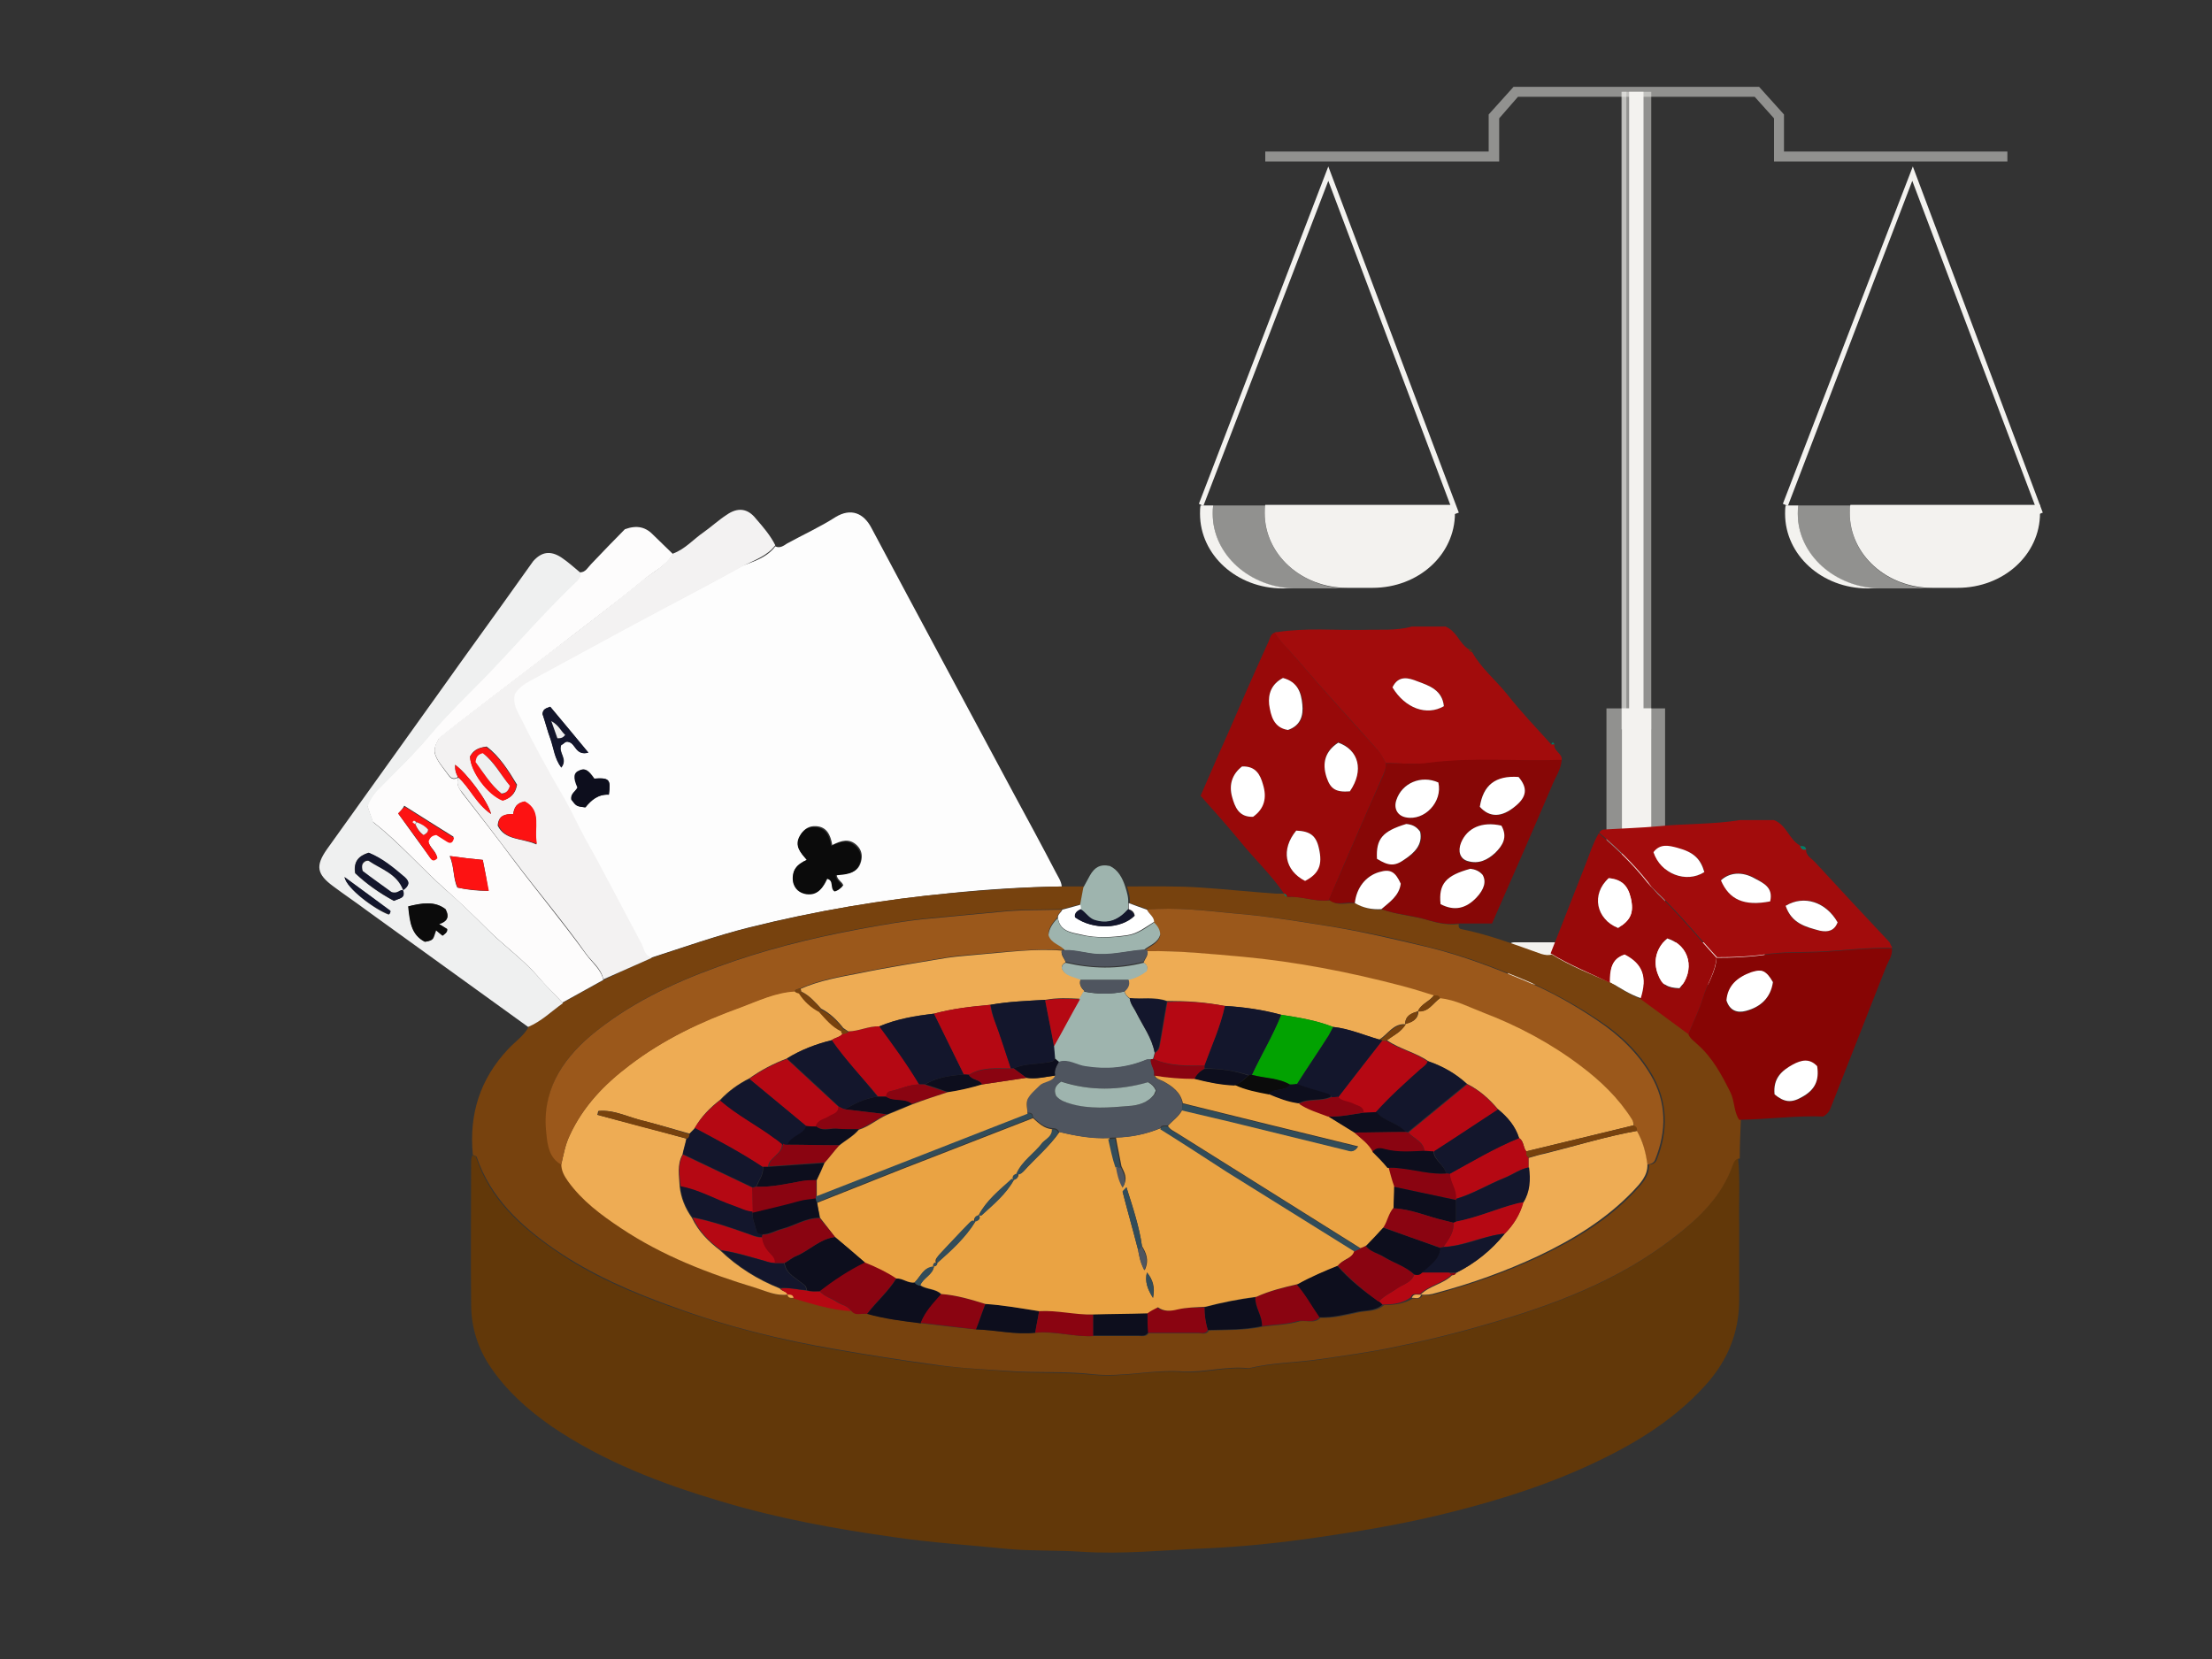 <?xml version="1.0" encoding="UTF-8"?>
<svg xmlns="http://www.w3.org/2000/svg" xmlns:xlink="http://www.w3.org/1999/xlink" version="1.1" id="Layer_1" x="0px" y="0px" viewBox="0 0 400 300" style="enable-background:new 0 0 400 300;" xml:space="preserve">
<rect x="0" y="0" width="400" height="300" fill="#333333" stroke="none"/>
<style type="text/css">
	.st0{fill:#F3F2EF;}
	.st1{opacity:0.49;fill:#F3F2EF;}
	.st2{fill:#10162D;}
	.st3{fill:#623809;}
	.st4{fill:#FDFDFD;}
	.st5{fill:#77420E;}
	.st6{fill:#F3F2F2;}
	.st7{fill:#FDFCFC;}
	.st8{fill:#980909;}
	.st9{fill:#A20C0C;}
	.st10{fill:#EFF0F0;}
	.st11{fill:#870504;}
	.st12{fill:#9EB4AE;}
	.st13{fill:#61380A;}
	.st14{fill:#0B0B0B;}
	.st15{fill:#0D0E1D;}
	.st16{fill:#13162C;}
	.st17{fill:#EEAC54;}
	.st18{fill:#9B581B;}
	.st19{fill:#870706;}
	.st20{fill:#8A0411;}
	.st21{fill:#FFFFFF;}
	.st22{fill:#B50813;}
	.st23{fill:#017E68;}
	.st24{fill:#037D67;}
	.st25{fill:#FD1212;}
	.st26{fill:#4F555F;}
	.st27{fill:#EAA343;}
	.st28{fill:#324C59;}
	.st29{fill:#02A201;}
</style>
<g>
	<polygon class="st0" points="262.9,93 240.2,32.7 217.6,91.5 216.8,91.1 240.2,30.1 263.8,92.7  "></polygon>
	<polygon class="st0" points="368.6,93 345.8,32.7 323.3,91.5 322.4,91.1 345.9,30.1 369.4,92.7  "></polygon>
	<rect x="293.3" y="16.6" class="st1" width="5.3" height="115.3"></rect>
	<rect x="294.6" y="16.6" class="st0" width="2.6" height="115.3"></rect>
	<rect x="293.2" y="16.6" class="st1" width="0.9" height="115.3"></rect>
	<polygon class="st1" points="363,29.2 320.8,29.2 320.8,21.4 317.3,17.5 274.5,17.5 271.1,21.4 271.1,29.2 228.8,29.2 228.8,27.4    269.2,27.4 269.2,20.7 273.7,15.7 318.1,15.7 322.6,20.7 322.6,27.4 363,27.4  "></polygon>
	<rect x="290.5" y="128.1" class="st1" width="10.6" height="44.8"></rect>
	<rect x="293.3" y="128.1" class="st0" width="5.3" height="44.8"></rect>
	<path class="st0" d="M219.3,92.9c0-0.5,0-1,0.1-1.5h-2.3c-0.1,0.5-0.1,1-0.1,1.5c0,7.5,6.7,13.5,14.9,13.5h2.3   C226,106.3,219.3,100.3,219.3,92.9z"></path>
	<path class="st0" d="M228.8,91.3c-0.1,0.5-0.1,1-0.1,1.5c0,7.5,6.7,13.5,14.9,13.5h4.6c8.3,0,14.9-6,14.9-13.5c0-0.5,0-1-0.1-1.5   H228.8z"></path>
	<path class="st0" d="M325.1,92.9c0-0.5,0-1,0.1-1.5h-2.3c-0.1,0.5-0.1,1-0.1,1.5c0,7.5,6.7,13.5,14.9,13.5h2.3   C331.8,106.3,325.1,100.3,325.1,92.9z"></path>
	<path class="st0" d="M368.9,91.3h-34.3c-0.1,0.5-0.1,1-0.1,1.5c0,7.5,6.7,13.5,14.9,13.5h4.6c8.3,0,14.9-6,14.9-13.5   C369,92.3,369,91.9,368.9,91.3z"></path>
	<path class="st1" d="M228.7,92.9c0-0.5,0-1,0.1-1.5h-9.4c-0.1,0.5-0.1,1-0.1,1.5c0,7.5,6.7,13.5,14.9,13.5h9.4   C235.4,106.3,228.7,100.3,228.7,92.9z"></path>
	<path class="st1" d="M334.5,92.9c0-0.5,0-1,0.1-1.5h-9.4c-0.1,0.5-0.1,1-0.1,1.5c0,7.5,6.7,13.5,14.9,13.5h9.4   C341.1,106.3,334.5,100.3,334.5,92.9z"></path>
	<path class="st0" d="M273.8,170.4H318c0.6,0,1.1,0.5,1.1,1.1v5.4c0,0.6-0.5,1.1-1.1,1.1h-44.2c-0.6,0-1.1-0.5-1.1-1.1v-5.4   C272.7,170.9,273.1,170.4,273.8,170.4z"></path>
</g>
<path class="st2" d="M681.5,658.1c-0.6-0.1-0.9-0.4-1-0.9C681,657.3,681.3,657.6,681.5,658.1z"></path>
<g>
	<path class="st3" d="M314.3,209.4c0.4,4,0.1,8,0.2,12.1c0,4.5,0,9,0,13.5c0,6-2.1,11.1-6.2,15.6c-6.1,6.7-13.7,11.1-21.9,14.8   c-8.7,3.9-17.8,6.6-27.1,8.8c-6.9,1.6-14,2.8-21,3.8c-6.8,1-13.6,1.7-20.4,2c-7.4,0.3-14.9,1.1-22.4,0.6c-4.4-0.3-8.8-0.1-13.2-0.5   c-6.8-0.7-13.6-1.1-20.4-2.1c-10.7-1.5-21.2-3.4-31.5-6.5c-10.8-3.2-21.3-7.2-30.7-13.6c-4.3-3-8.1-6.4-11-10.7   c-2.3-3.4-3.5-7.2-3.5-11.3c-0.1-8.6,0-17.3,0-25.9c0-0.4,0.1-0.7,0.2-1.1c0.2,0.1,0.7,0.2,0.7,0.4c2.5,7.5,7.9,12.4,14.1,16.7   c6.7,4.7,14.1,7.8,21.7,10.5c9.5,3.4,19.3,5.9,29.3,7.6c5.8,1,11.5,1.9,17.3,2.7c4.5,0.6,9.1,0.8,13.6,1.2   c5.1,0.4,10.3,0.1,15.4,0.6c5.4,0.6,10.8-0.9,16.3-0.5c3.9,0.3,7.8-1,11.7-0.6c0.1,0,0.2,0,0.3,0c4.2-1,8.4-1,12.6-1.6   c4.2-0.6,8.4-1.2,12.6-2c5.9-1.2,11.8-2.6,17.6-4.3c12.2-3.5,24-7.9,34.1-15.8c4.4-3.4,8.5-7.4,10.5-12.9   C313.2,210.1,313.4,209.3,314.3,209.4z"></path>
	<path class="st4" d="M140.2,98.8c0.8,0.4,1.5-0.1,2.1-0.5c2.9-1.6,6-3,8.8-4.8c2.8-1.7,5.1-0.7,6.5,2c8.5,16,17.1,31.9,25.6,47.8   c2.6,4.8,5.2,9.6,7.7,14.4c0.4,0.8,1,1.6,1.1,2.6c-6.7,0.1-13.4,0.5-20.1,1.2c-12.3,1.2-24.4,3.2-36.4,6.2   c-6,1.5-11.9,3.6-17.8,5.5c-1.2-0.3-1.4-1.5-1.9-2.4c-3.4-6.5-6.8-13-10.4-19.4c-1.3-2.4-2.4-4.9-3.8-7.3c-3-5.1-5.8-10.3-8.4-15.6   c-0.5-1-0.6-2-0.4-3c0.8-1.1,1.7-1.8,2.8-2.4c6.3-3.4,12.5-6.8,18.8-10.2c6.5-3.5,13.2-6.9,19.6-10.5   C136.4,101.5,138.7,100.8,140.2,98.8z M145.9,155.5c-1.8,0.8-2.8,1.9-2.3,3.8c0.3,1.3,1.2,2,2.4,2.2c2.1,0.3,3-1.2,3.7-2.8   c1.3,0.3,0.5,1.8,1.4,2.3c0.6-0.1,1-0.5,1.4-0.9c-0.2-0.7-1.2-1-1.2-2c1.8-0.2,3.8,0,4.4-2.3c0.3-1.1,0.1-2.1-0.7-2.9   c-1.4-1.4-2.9-0.9-4.5-0.1c-0.3-1.8-1-3.3-2.9-3.4c-1.3-0.1-2.2,0.5-2.8,1.6C143.6,153,144.8,154.2,145.9,155.5z M110.1,143.7   c0.4-2.7,0-3.1-2.6-2.9c-1.1-1.6-1.7-1.9-2.6-1.5c-1,0.5-1.1,1.3-0.4,3.1c-0.3,0.7-1.3,1.1-1.1,2.2c0.9,1.2,0.9,1.2,2.5,1.4   C106.9,144.7,108.2,143.6,110.1,143.7z M106.4,136.1c-2.5-3-4.7-5.7-6.9-8.3c-0.8,0.3-1.3,0.4-1.4,1.3c0.5,1.5,0.9,3.1,1.5,4.7   c0.6,1.6,0.7,3.4,1.9,5c1.3-1.6-0.6-2.7,0-4.1c0.4-0.1,0.7-0.8,1.4-0.5C104.1,134.5,104.1,136.7,106.4,136.1z"></path>
	<path class="st5" d="M117.9,173.2c5.9-1.9,11.7-4,17.8-5.5c12-3,24.1-5.1,36.4-6.2c6.7-0.6,13.3-1.1,20.1-1.2c1.3,0,2.5,0,3.8,0   c-0.2,1.1-0.4,2.1-0.6,3.2c-1.1,0.3-2.2,0.6-3.3,0.9c-3.7,0.1-7.4,0-11.1,0.4c-4.2,0.4-8.5,0.8-12.7,1.2c-4.4,0.4-8.8,1.2-13.2,2   c-8.5,1.6-16.9,3.7-25.1,6.7c-8.3,3-16.3,6.8-23.1,12.5c-5.4,4.5-8.9,10.2-8,17.7c0.2,2.1,0.5,4.3,2.7,5.6c0,1.2,0.4,2.1,1.2,3.1   c2.6,3.6,6,6.1,9.6,8.5c7.5,5,15.9,8.2,24.4,10.8c1.9,0.6,3.7,1.6,5.8,1.2l0,0c0.1,0.7,0.7,0.6,1.1,0.6c3.4,1,6.8,2.2,10.4,2.3   c0.8,1,1.9,0.4,2.9,0.6c3.2,0.9,6.4,1.3,9.7,1.7c3.3,0.4,6.6,0.8,9.9,1.1c3.6,0.1,7.1,1,10.7,0.6c3.5-0.3,7,0.8,10.6,0.6   c2.7,0,5.3,0,8,0c0.6,0,1.4,0.2,1.8-0.5c3,0,6,0,9.1,0c0.6,0,1.4,0.3,1.8-0.5c3.3-0.1,6.6,0,9.8-0.7c2.1-0.3,4.3-0.3,6.4-0.9   c1.3-0.4,2.9,0.5,4-0.7c2.4,0.1,4.7-0.5,7-1c1.5-0.3,3.2-0.1,4.5-1.3c1.8,0,3.6-0.2,5.2-1.2c0.6-0.1,1.4,0.3,1.7-0.6l0,0   c1,0.1,1.9,0,2.8-0.3c6.3-1.7,12.5-3.9,18.5-6.7c6.3-3,12.3-6.6,17.1-11.7c1.3-1.4,2.7-2.8,2.6-4.9c0.6,0,1.2-0.3,1.4-0.9   c2.1-5.2,2-10.4-0.8-15.3c-2.4-4.1-5.7-7.3-9.7-9.9c-4-2.7-8.2-5-12.7-7c-5.7-2.4-11.4-4.6-17.4-6.1c-6.7-1.7-13.4-3.2-20.2-4.2   c-5-0.8-10.1-1.6-15.1-2c-5.3-0.5-10.6-1.2-16-0.7c-1.1-0.4-2.3-0.8-3.4-1.2c0.1-1-0.2-2-0.5-3c4.5,0,9-0.1,13.4,0.2   c4.5,0.3,9.1,0.8,13.6,1.1c0.6,0,1.1,0,1.7,0l0,0c0,0.3,0.2,0.5,0.5,0.6c2.6-0.2,5,1,7.6,0.6c1.4,1.2,3.1,0.3,4.7,0.6   c1.5,0.9,3.1,1.2,4.8,1.1c2.8,1,5.7,1.1,8.5,2c1.7,0.5,3.4,0.8,5.2,0.6c-0.1,0.4,0,0.8,0.4,0.9c5,1,9.7,2.8,14.5,4.5   c0.7,0.2,1.3,0.3,1.9,0.1c3.4,2.1,7.2,3.6,10.9,5.2c1.7,1.1,3.5,2.2,5.4,2.9c2.9,2.1,5.8,4.3,8.7,6.4c0.3,0.8,1,1.4,1.7,1.9   c2.7,2.4,4.4,5.4,5.9,8.6c0.8,1.6,0.6,3.5,1.6,5c-0.1,2.3-0.2,4.6-0.2,6.9c-0.9,0-1.1,0.8-1.3,1.3c-2,5.6-6.1,9.5-10.5,12.9   c-10.1,7.9-21.9,12.3-34.1,15.8c-5.8,1.7-11.7,3.1-17.6,4.3c-4.1,0.8-8.4,1.4-12.6,2c-4.2,0.6-8.5,0.6-12.6,1.6c-0.1,0-0.2,0-0.3,0   c-3.9-0.4-7.8,0.8-11.7,0.6c-5.4-0.4-10.9,1.1-16.3,0.5c-5.1-0.6-10.3-0.2-15.4-0.6c-4.5-0.3-9.1-0.5-13.6-1.2   c-5.8-0.8-11.6-1.7-17.3-2.7c-10-1.7-19.8-4.1-29.3-7.6c-7.6-2.7-15-5.9-21.7-10.5c-6.2-4.3-11.6-9.3-14.1-16.7   c-0.1-0.2-0.5-0.2-0.7-0.4c-0.7-7.3,1.3-13.7,6.4-19.1c1.3-1.4,2.9-2.4,3.8-4.2c2.4-1,4.3-2.8,6.3-4.3c2.5-1.4,4.9-2.7,7.4-4.1   C112,175.8,115,174.5,117.9,173.2z"></path>
	<path class="st6" d="M117.9,173.2c-2.9,1.3-5.9,2.6-8.8,3.9c-0.4-2-2-3.1-3.1-4.6c-4.1-5.8-8.7-11.2-13-16.9   c-3.1-4.1-6.3-8.3-9.5-12.4c-0.7-0.8-1-1.6-0.6-2.6c2.1,1.8,3.2,4.7,5.9,6.6c-0.6-2.4-4.5-7.5-6.5-8.9c0,1.2,0.1,1.3,0.5,2.2   c-0.7,0.5-1.3,0.2-1.7-0.4c-1-1.4-2.2-2.6-2.5-4.1c-0.1-1.2,0.5-1.9,0.8-2.6c3-2.4,6-4.7,9-7c3.5-2.7,7.1-5.4,10.6-8.1   c5.8-4.4,11.6-8.8,17.2-13.4c1.9-1.5,4.2-2.6,5.5-4.8c2.2-0.8,3.7-2.6,5.6-3.9c1.4-1,2.7-2.2,4.1-3.1c2-1.4,3.8-1.2,5.3,0.7   c1.3,1.5,2.6,3,3.5,4.8c-1.5,2-3.9,2.7-5.9,3.8c-6.5,3.6-13.1,7-19.6,10.5c-6.3,3.4-12.5,6.8-18.8,10.2c-1.1,0.6-2.1,1.3-2.8,2.4   c-0.2,1-0.1,2,0.4,3c2.6,5.3,5.4,10.5,8.4,15.6c1.4,2.4,2.5,4.9,3.8,7.3c3.6,6.4,6.9,12.9,10.4,19.4   C116.5,171.8,116.7,172.9,117.9,173.2z M92.8,147.2c-1.5,0-2.7,0.3-2.8,2.1c1.3,2.7,4.3,2.2,7,3.4c-0.6-2.9,1.1-6-2.2-7.7   C93.5,145.2,93,145.9,92.8,147.2z M85,136.8c0.1,2.7,3.3,7,6,7.9c1.3-0.4,2.2-1.1,2.5-2.8c-1.5-2.5-3.2-5.2-5.5-6.9   C86.3,135.2,85.5,135.8,85,136.8z"></path>
	<path class="st7" d="M121.7,100.2c-1.3,2.2-3.6,3.2-5.5,4.8c-5.6,4.6-11.5,9-17.2,13.4c-3.5,2.7-7.1,5.4-10.6,8.1c-3,2.3-6,4.6-9,7   c-0.3,0.7-0.9,1.4-0.8,2.6c0.3,1.4,1.5,2.7,2.5,4.1c0.4,0.6,1,0.9,1.7,0.4l-0.1,0.1l0.2,0c-0.4,1,0,1.7,0.6,2.6   c3.2,4.1,6.4,8.2,9.5,12.4c4.3,5.7,8.8,11.1,13,16.9c1.1,1.5,2.7,2.7,3.1,4.6c-2.5,1.4-4.9,2.7-7.4,4.1c-1.5-1.6-3.1-3.1-4.5-4.8   c-2.7-3.1-6.1-5.5-9-8.4c-2.5-2.5-5-4.9-7.7-7.3c-4.5-4-8.4-8.6-13.1-12.2c-0.4-1.1-0.7-2-1-2.9c0.4-1.1,1-2,1.8-2.9   c3.3-3.4,6.7-6.5,9.7-10.2c3.1-3.7,6.6-6.9,9.9-10.4c5.3-5.5,10.3-11.3,15.8-16.6c0.6-0.6,1.4-1.1,1.3-2.1c1,0,1.4-0.9,2-1.5   c2.1-2.2,4.2-4.4,6.1-6.3c2.2-0.8,3.8-0.4,5.2,1.1C119.4,98,120.6,99.1,121.7,100.2z M87.3,155.5c-2.1-0.2-3.8-0.4-6-0.7   c0.9,2,0.6,4,1.4,5.7c1.8,0.4,3.6,0.6,5.6,0.6C88,159.1,87.7,157.4,87.3,155.5z M72,147.1c2,2.8,3.9,5.4,5.8,8   c0.4,0.6,0.8,0.3,1.2-0.1c-0.2-1.2-1.4-1.8-1.6-3c0.3-0.6,0.7-1.1,1.4-1.2c0.6,0.4,1.3,0.8,1.9,1.2c0.6,0.4,1.1,0.3,1.3-0.7   c-2.9-1.8-5.9-3.7-8.9-5.6C72.8,146.3,72.5,146.6,72,147.1z"></path>
	<path class="st8" d="M240.3,162.8c-2.6,0.3-5-0.8-7.6-0.6c0-0.3-0.2-0.5-0.5-0.6l0,0c-2.3-3.4-5.3-6.2-7.9-9.4   c-2.3-2.8-4.7-5.5-7.2-8.3c1.6-3.6,3.1-7.2,4.7-10.7c2.5-5.8,5-11.5,7.6-17.2c0.3-0.6,0.3-1.3,1.1-1.6c1.2,1.8,2.8,3.3,4.2,5   c4.7,5.5,9.6,10.9,14.4,16.2c0.7,0.7,1.1,1.6,1.5,2.4c0.1,0.8-0.2,1.5-0.5,2.2C246.8,147.7,243.5,155.2,240.3,162.8z M232,122.6   c-2.1,1.1-2.7,2.8-2.4,4.8c0.3,2.1,0.8,4.2,3.4,4.6c2.3-0.8,2.8-2.6,2.6-4.6C235.4,125.3,234.7,123.4,232,122.6z M224.6,138.6   c-1.8,1.4-2.4,3.3-1.8,5.5c0.5,1.8,1.2,3.7,3.8,3.6c2-1.5,2.4-3.5,1.8-5.8C227.9,140.1,227.1,138.6,224.6,138.6z M234.4,150.2   c-2.8,3.4-2.1,7.2,1.6,9c2.5-1.3,3.2-2.9,2.5-5.9C238,151.1,236.9,150.3,234.4,150.2z M244.1,143.1c2.6-3.8,1.6-7.5-2.1-8.9   c-2.3,1.5-3,3.7-2.1,6.3C240.6,142.7,241.6,143.3,244.1,143.1z"></path>
	<path class="st9" d="M250.6,138c-0.4-0.8-0.9-1.7-1.5-2.4c-4.8-5.4-9.7-10.7-14.4-16.2c-1.4-1.7-3-3.1-4.2-5   c0.1-0.1,0.3-0.1,0.5-0.1c5.2-0.8,10.4-0.3,15.6-0.4c2.9-0.1,5.9,0.2,8.7-0.6c2.1,0,4.2,0,6.1,0c2.1,0.9,2.5,3.1,4.2,4.1   c0.1,0.3,0.3,0.5,0.6,0.5l0,0c1.6,2.9,4.2,5,6.3,7.6c2.5,3.2,5.3,6.1,8,9.1c0.2,0,0.4,0,0.6,0l0,0c-0.2,1.3,1.5,1.6,1.3,2.9   c-7.9,0.3-15.8-0.5-23.8,0.5C256,138.3,253.3,138,250.6,138z M251.8,124.3c2.3,3.8,6.2,5.2,9.3,3.4c-0.2-2.9-2.6-3.7-4.8-4.5   C254.7,122.6,252.9,122,251.8,124.3z"></path>
	<path class="st10" d="M105,103.6c0.1,1-0.7,1.5-1.3,2.1c-5.5,5.3-10.5,11.1-15.8,16.6c-3.3,3.4-6.8,6.7-9.9,10.4   c-3,3.6-6.4,6.8-9.7,10.2c-0.8,0.8-1.4,1.8-1.8,2.9c0.3,0.9,0.6,1.8,1,2.9c4.6,3.6,8.6,8.2,13.1,12.2c2.7,2.3,5.2,4.8,7.7,7.3   c2.9,2.9,6.3,5.3,9,8.4c1.4,1.6,3,3.2,4.5,4.8c-2.1,1.5-3.9,3.3-6.3,4.3c-9.7-7-19.4-14-29.1-21c-2-1.5-4.1-2.9-6.1-4.4   c-3-2.2-3.3-3.7-1.2-6.7c6.8-9.5,13.6-19,20.4-28.5c5.1-7.2,10.3-14.3,15.4-21.5c0.5-0.7,1-1.4,1.5-2.1c1.5-1.7,3.1-2,5.1-0.7   C102.7,101.6,103.8,102.6,105,103.6z M72.8,161c1.2-0.9,1.4-1.5,0.3-2.4c-2-1.7-4.1-3.4-6.5-4.4c-1.8,0.6-2.7,1.6-2.4,3.7   c2,1.9,4.4,3.6,7,5C72.1,162.4,73.4,162.5,72.8,161L72.8,161z M79.4,167.1c1.3-0.4,2-1.1,1.2-2.7c-2-1.5-4.3-1.1-6.7-0.5   c0.2,2.7,0.5,5.2,3,6.4c0.8-0.1,1.3-0.3,1.5-0.7c0.2-0.4,0.3-0.9,0.5-1.4c0.5,0.4,0.8,0.7,1.2,1c0.3-0.4,0.9-0.6,0.8-1.2   C80.4,167.7,79.9,167.4,79.4,167.1z M62.3,158.6c0.4,2.1,5.5,5.9,8,6.8c0.2-0.2,0.4-0.5,0.1-0.7C67.8,162.6,65,160.6,62.3,158.6z"></path>
	<path class="st11" d="M314.5,202.5c-1-1.5-0.8-3.4-1.6-5c-1.6-3.2-3.2-6.2-5.9-8.6c-0.6-0.6-1.4-1.1-1.7-1.9c0.9-2.2,2-4.4,2.7-6.7   c0.7-2.4,2.3-4.5,2.4-7.1c2.8,0,5.6-0.1,8.5-0.5c3.2-0.5,6.4-0.4,9.6-0.5c4.5-0.2,9.1-0.8,13.6-0.7c0.2,1.3-0.7,2.4-1.1,3.5   c-3.3,8.4-6.6,16.8-9.9,25.2c-0.2,0.5-0.4,1.1-1.4,1.7C324.9,201.7,319.8,202.4,314.5,202.5z M320.6,177.6c-1.3-2.1-2-2.4-3.9-1.7   c-2.5,0.9-4.2,2.4-4.5,5.1c0.6,1.9,2,2.3,3.5,1.9C318.5,182.1,320.2,180.4,320.6,177.6z M320.9,197.9c1.7,1.5,3,1.6,4.9,0.6   c2.4-1.3,3.2-3,2.8-5.6c-1.3-1.5-2.9-1.1-4.4-0.3C322.1,193.6,320.5,195,320.9,197.9z"></path>
	<path class="st9" d="M342.2,171.4c-4.5-0.1-9.1,0.5-13.6,0.7c-3.2,0.1-6.4,0-9.6,0.5c-2.8,0.4-5.6,0.5-8.5,0.5   c-3.5-3.8-6.8-7.9-10.6-11.5c-0.7-0.7-1.4-1.3-1.9-2.1c-2.6-3.3-5.6-6.2-8.8-8.9c0.2-0.4,0.5-0.6,0.9-0.6c3.3-0.2,6.7-0.3,10-0.6   c4.8-0.5,9.7-0.3,14.5-1.1c2.1,0,4.2,0,6.2,0c2.3,0.9,2.7,3.5,4.7,4.6c0.2,0.5,0.5,0.8,1.1,0.6l0,0c-0.1,1.3,1,1.7,1.7,2.5   c4.4,4.8,8.9,9.6,13.4,14.4C341.8,170.7,342,171.1,342.2,171.4z M308.2,157.7c-0.6-2.4-1.9-3.6-4.8-4.3c-1.5-0.4-3.2-0.8-4.3,0.8   C300.3,158,304.9,159.8,308.2,157.7z M322.9,163.8c1,3.2,3.6,3.9,6.2,4.5c1.5,0.3,2.6,0,3.2-1.5   C330.3,163.1,326.3,161.7,322.9,163.8z M320.1,163c0.6-2.5-1.2-3.3-2.7-4.2c-2.4-1.3-4.7-1.1-6.2,0.3   C312.7,162.7,315.4,163.9,320.1,163z"></path>
	<path class="st12" d="M203.5,160.4c0.3,1,0.6,1.9,0.5,3c0,0.4,0,0.7,0,1.1c-1.7,1.8-3.6,2.8-6.2,1.9c-1-0.4-1.5-1.4-2.4-1.9   c0-0.3-0.1-0.5-0.1-0.8c0.2-1.1,0.4-2.1,0.6-3.2c0.4-0.7,0.8-1.5,1.2-2.2c0.8-1.4,1.8-2.1,3.6-1.7   C202.2,157.3,203,158.8,203.5,160.4z"></path>
	<path class="st13" d="M266.2,117.8c-0.3,0-0.5-0.2-0.6-0.5C265.9,117.4,266.1,117.5,266.2,117.8z"></path>
	<path class="st14" d="M145.9,155.5c-1.1-1.3-2.3-2.5-1.3-4.3c0.6-1.1,1.5-1.7,2.8-1.6c2,0.1,2.6,1.6,2.9,3.4   c1.6-0.8,3.1-1.3,4.5,0.1c0.8,0.8,1.1,1.8,0.7,2.9c-0.7,2.2-2.7,2.1-4.4,2.3c0.1,1,1,1.2,1.2,2c-0.4,0.4-0.8,0.8-1.4,0.9   c-0.9-0.6,0-2-1.4-2.3c-0.7,1.5-1.5,3.1-3.7,2.8c-1.2-0.2-2.1-0.9-2.4-2.2C143.1,157.4,144.1,156.3,145.9,155.5z"></path>
	<path class="st15" d="M110.1,143.7c-2-0.1-3.2,1-4.3,2.3c-1.6-0.2-1.6-0.2-2.5-1.4c-0.2-1.1,0.8-1.5,1.1-2.2   c-0.8-1.8-0.7-2.7,0.4-3.1c0.9-0.4,1.5-0.1,2.6,1.5C110.2,140.6,110.5,140.9,110.1,143.7z"></path>
	<path class="st16" d="M106.4,136.1c-2.3,0.6-2.3-1.6-3.5-1.9c-0.7-0.3-0.9,0.4-1.4,0.5c-0.7,1.4,1.2,2.5,0,4.1   c-1.2-1.6-1.4-3.4-1.9-5c-0.6-1.6-1-3.3-1.5-4.7c0.1-0.9,0.6-1,1.4-1.3C101.7,130.4,103.9,133.1,106.4,136.1z M102.2,132.9   c-0.7-0.7-1.1-1.7-2.5-2.5c0.5,1.4,0.8,2.3,1.1,3.1C101.4,133.6,101.7,133.4,102.2,132.9z"></path>
	<path class="st17" d="M142.5,234.1c-2.1,0.3-3.9-0.6-5.8-1.2c-8.6-2.6-16.9-5.8-24.4-10.8c-3.6-2.4-7-4.9-9.6-8.5   c-0.7-1-1.2-1.9-1.2-3.1c0.4-1.7,0.7-3.5,1.5-5.2c2.4-5.2,6.3-9.3,10.8-12.7c6.1-4.6,12.9-7.9,20.1-10.5c3.2-1.2,6.3-2.7,9.8-2.9   c0.3,0.1,0.6,0.3,0.9,0.4c0.9,1.4,2.1,2.5,3.6,3.3c1.2,1.3,2.4,2.7,4,3.5c0,0.2,0.1,0.4,0.2,0.5c-0.5,0.7-1.4,0.7-2,1.2   c-2.8,0.7-5.6,1.7-8.1,3.3c-2.4,0.9-4.7,2.1-6.8,3.6c-2,1-3.8,2.3-5.3,3.9c-1.8,1.4-3.4,3-4.5,5c-0.3,0.4-0.7,0.7-1,1.1   c-2.8-0.8-5.5-1.6-8.3-2.3c-2.7-0.6-5.3-2.1-8.2-1.8c-0.1,0.2-0.1,0.5-0.2,0.7c5.4,1.4,10.8,2.8,16.1,4.3c-0.2,1-0.5,1.9-0.7,2.9   c-1,1.8-0.6,3.8-0.5,5.7c0.2,2.1,1,4,2.2,5.7c1.2,2.5,3,4.3,5.1,5.9c3.1,3,6.8,5.3,10.8,6.9C141.4,233.6,142.4,233.4,142.5,234.1z"></path>
	<path class="st18" d="M143.7,179.3c-3.5,0.2-6.6,1.7-9.8,2.9c-7.2,2.6-14,5.8-20.1,10.5c-4.5,3.4-8.4,7.4-10.8,12.7   c-0.8,1.7-1.1,3.4-1.5,5.2c-2.2-1.2-2.5-3.5-2.7-5.6c-0.9-7.5,2.7-13.2,8-17.7c6.8-5.7,14.8-9.5,23.1-12.5c8.2-3,16.6-5.1,25.1-6.7   c4.3-0.8,8.7-1.6,13.2-2c4.2-0.4,8.5-0.8,12.7-1.2c3.7-0.4,7.4-0.3,11.1-0.4c-0.2,0.5-0.8,0.8-0.8,1.4c-0.8,0.9-1.6,1.9-1.6,3   c0.5,1.7,2.2,1.8,3,2.8c-0.2,0-0.4,0.1-0.6,0.1c-5-0.3-9.9,0.3-14.8,0.7c-2,0.2-4,0.3-5.9,0.6c-5.3,0.9-10.6,1.7-15.9,2.8   c-3.6,0.7-7.2,1.3-10.6,2.8C144.3,178.9,143.9,178.8,143.7,179.3z"></path>
	<path class="st18" d="M207.4,164.5c5.4-0.5,10.7,0.2,16,0.7c5,0.4,10.1,1.2,15.1,2c6.8,1,13.5,2.6,20.2,4.2   c6,1.5,11.7,3.7,17.4,6.1c4.5,1.9,8.7,4.3,12.7,7c3.9,2.6,7.3,5.8,9.7,9.9c2.9,4.9,2.9,10.1,0.8,15.3c-0.2,0.6-0.8,0.8-1.4,0.9   c-0.4-2.1-0.8-4.2-1.9-6c0.1-0.5-0.2-0.8-0.6-1c0.1-0.4-0.1-0.7-0.3-1.1c-2.4-3.8-5.6-7-9.2-9.6c-5.5-4-11.4-7.3-17.7-9.7   c-2.5-1-5-2.3-7.8-2.6c-0.2-0.6-0.7-0.5-1.1-0.5c-1.9-0.6-3.8-1.2-5.7-1.7c-9.5-2.5-19.2-4.4-29-5.3c-5.7-0.5-11.3-1.2-17.1-1   c-0.2,0-0.4-0.1-0.7-0.1c1.1-0.9,2.6-1.3,3-2.8c0-0.9-0.5-1.6-1.1-2.2C208.7,165.8,207.8,165.3,207.4,164.5z"></path>
	<path class="st19" d="M250.6,138c2.7,0,5.4,0.3,8-0.1c7.9-1,15.8-0.2,23.8-0.5c-0.1,1.8-1.2,3.2-1.8,4.8   c-3.5,8.2-7.1,16.4-10.8,24.8c-2.1,0-4.2,0-6.3,0c-1.8,0.2-3.5-0.1-5.2-0.6c-2.8-0.9-5.8-1-8.5-2c1.5-1.3,3.2-2.4,3.5-4.6   c-1-2.1-1.9-2.6-3.9-2.1c-2.4,0.7-4.1,2.8-4.4,5.6c-1.6-0.3-3.3,0.6-4.7-0.6c3.3-7.5,6.5-15.1,9.9-22.6   C250.4,139.5,250.7,138.8,250.6,138z M274.6,140.5c-4.2-0.2-6.5,1.5-7,5.4c1.8,2,4,2,6.4-0.1C276.1,144,276.3,142.5,274.6,140.5z    M249,155.3c2.2,1.3,3.2,1.3,5.1,0.1c1.8-1.2,3.3-2.6,2.8-5c-0.7-1-1.6-1.3-2.5-1.4C250,150.3,248.8,151.7,249,155.3z M260.5,163.5   c2.5,1.3,4.5,0.8,6.5-1.2c1.4-1.5,1.8-2.9,1.1-4.1c-0.5-0.7-1.3-1-2.2-1.1C261.5,158.3,260.2,159.8,260.5,163.5z M260.1,141.5   c-3.1-1.4-6.7,0.1-7.6,3.2c-0.5,1.5,0.2,2.7,1.7,3.1C257.6,148.5,260.9,145,260.1,141.5z M271.5,149.3c-3.5-0.8-6.2,0.4-7.3,3.2   c-0.6,1.5-0.2,2.9,1.2,3.3c1.9,0.5,3.6-0.2,5-1.5C271.7,152.9,272.7,151.4,271.5,149.3z"></path>
	<path class="st8" d="M280.4,172.4c2.1-5.4,4.3-10.9,6.4-16.3c0.7-1.8,1.3-3.7,2.3-5.4c3.2,2.7,6.2,5.6,8.8,8.9   c0.6,0.7,1.3,1.4,1.9,2.1c3.8,3.6,7.1,7.7,10.6,11.5c-0.2,2.6-1.7,4.7-2.4,7.1c-0.7,2.3-1.8,4.5-2.7,6.7c-2.9-2.1-5.8-4.3-8.7-6.4   c1.3-3.8,0.4-6.3-2.9-7.9c-2.4,0.8-2.6,2.9-2.6,5C287.6,176,283.8,174.5,280.4,172.4z M301.5,169.7c-2,1.7-2.6,4.2-1.7,6.5   c0.7,1.9,1.6,2.5,3.9,2.6C306.6,175.5,305.6,170.9,301.5,169.7z M290.9,158.8c-3.1,2.9-2.3,7.4,1.7,9c2.3-1.4,2.9-2.8,2.3-5.4   C294.3,160.1,293.2,159,290.9,158.8z"></path>
	<path class="st17" d="M296,204.5c1.1,1.9,1.6,3.9,1.9,6c0.1,2.1-1.3,3.5-2.6,4.9c-4.9,5.1-10.8,8.7-17.1,11.7   c-6,2.8-12.1,5-18.5,6.7c-0.9,0.3-1.9,0.4-2.8,0.3c1.6-1.6,4.1-1.9,5.7-3.5c0.3,0,0.6-0.2,0.7-0.4c3.4-1.7,6.3-4.1,8.7-7   c1.6-1.6,2.8-3.5,3.4-5.7c1.2-2,1.2-4.1,1-6.3c0-0.6,0-1.2,0-1.8c1-0.3,2-0.6,3-0.8C285,207.2,290.4,205.5,296,204.5z"></path>
	<path class="st15" d="M250,235.9c-1.3,1.2-3,1-4.5,1.3c-2.3,0.5-4.6,1.1-7,1c-1.4-2-2.5-4.1-4.1-5.9c2.4-1.3,4.9-2.4,7.4-3.4   c2.2,2.5,4.8,4.6,7.5,6.4C249.6,235.5,249.8,235.7,250,235.9z"></path>
	<path class="st20" d="M156.8,237.6c-1-0.2-2.1,0.5-2.9-0.6c-0.6-0.9-1.7-1-2.5-1.6c-1.1-0.7-2.4-0.9-3.2-2c2.6-2,5.2-3.9,8.2-5.2   c2,0.8,4,1.7,5.7,2.9C160.7,233.5,158.5,235.3,156.8,237.6z"></path>
	<path class="st15" d="M156.8,237.6c1.7-2.2,3.8-4,5.3-6.4c1.2-0.1,2.1,1,3.3,0.7c0.2,0.4,0.5,0.5,1,0.6c1.1,0.8,2.7,0.5,3.8,1.6   c-1.4,1.6-2.9,3.2-3.7,5.2C163.3,238.9,160,238.5,156.8,237.6z"></path>
	<path class="st20" d="M234.5,232.3c1.6,1.8,2.7,3.9,4.1,5.9c-1.1,1.2-2.7,0.4-4,0.7c-2,0.6-4.2,0.6-6.4,0.9   c0.1-1.9-1.3-3.4-1.2-5.2C229.4,233.5,231.9,232.9,234.5,232.3z"></path>
	<path class="st20" d="M166.5,239.2c0.8-2.1,2.3-3.6,3.7-5.2c2.7,0.2,5.3,1,8,1.8c-0.6,1.5-1.1,3.1-1.7,4.6   C173.2,240,169.8,239.6,166.5,239.2z"></path>
	<path class="st15" d="M227,234.6c-0.1,1.8,1.3,3.4,1.2,5.2c-3.2,0.7-6.5,0.6-9.8,0.7c-0.4-1.4-0.6-2.7-0.6-4.1   C220.8,235.6,223.9,235,227,234.6z"></path>
	<path class="st21" d="M207.4,164.5c0.4,0.8,1.3,1.3,1.3,2.2c-1.5,0.9-2.9,2.1-4.8,2.4c-2.8,0.4-5.6,0.6-8.4-0.1   c-1.8-0.4-3.9-0.6-4.2-3.1c0-0.6,0.6-0.9,0.8-1.4c1.1-0.3,2.2-0.6,3.3-0.9c0,0.3,0.1,0.5,0.1,0.8c-0.6,0.4-1.2,0.7-1,1.5   c3.2,2.3,8.3,2.1,10.7-0.3c-0.1-0.7-0.5-1-1.1-1.2c0-0.4,0-0.7,0-1.1C205.1,163.7,206.3,164.1,207.4,164.5z"></path>
	<path class="st15" d="M176.5,240.4c0.6-1.5,1.1-3.1,1.7-4.6c3.3,0.2,6.5,0.8,9.7,1.3c-0.2,1.3-0.5,2.6-0.7,3.9   C183.6,241.4,180,240.5,176.5,240.4z"></path>
	<path class="st20" d="M217.8,236.4c0,1.4,0.2,2.8,0.6,4.1c-0.4,0.8-1.2,0.5-1.8,0.5c-3,0-6,0-9.1,0c0-1.2,0-2.4-0.1-3.6   c0.6-0.3,1.1-0.7,1.7-1c1.1,0.8,2.3,0.7,3.5,0.4C214.4,236.4,216.1,236.5,217.8,236.4z"></path>
	<path class="st21" d="M245,163.3c0.3-2.8,2-4.9,4.4-5.6c2-0.6,2.9-0.1,3.9,2.1c-0.3,2.2-2,3.3-3.5,4.6   C248.1,164.5,246.5,164.2,245,163.3z"></path>
	<path class="st20" d="M187.2,241c0.2-1.3,0.5-2.6,0.7-3.9c3.3-0.2,6.5,0.6,9.8,0.6c0,1.3,0,2.6,0,3.9   C194.2,241.8,190.7,240.6,187.2,241z"></path>
	<path class="st15" d="M197.7,241.5c0-1.3,0-2.6,0-3.9c3.3-0.1,6.5-0.1,9.8-0.2c0,1.2,0,2.4,0.1,3.6c-0.5,0.7-1.2,0.5-1.8,0.5   C203.1,241.5,200.4,241.5,197.7,241.5z"></path>
	<path class="st21" d="M291.2,177.6c0-2.2,0.1-4.2,2.6-5c3.3,1.7,4.1,4.1,2.9,7.9C294.7,179.8,293,178.7,291.2,177.6z"></path>
	<path class="st22" d="M250,235.9c-0.2-0.2-0.4-0.4-0.6-0.6c0.9-1,2.1-1.5,3.2-2.3c1.1-0.8,2.7-1.1,3.2-2.6c0.4,0.1,0.8,0.2,1.1-0.3   c1.7,0,3.4,0,5.1,0c0.2,0.1,0.4,0.3,0.5,0.4c-1.6,1.6-4.1,1.9-5.7,3.5l0,0c-0.6,0.1-1.4-0.3-1.7,0.6   C253.6,235.7,251.9,235.9,250,235.9z"></path>
	<path class="st22" d="M148.2,233.5c0.9,1,2.2,1.3,3.2,2c0.8,0.5,1.9,0.6,2.5,1.6c-3.6-0.2-7-1.3-10.4-2.3c-0.2-0.6-0.6-0.6-1.1-0.6   l0,0c-0.1-0.7-1-0.6-1.2-1.2c1.6-0.2,3.1,0.2,4.7,0.4C146.7,233.6,147.4,233.5,148.2,233.5z"></path>
	<path class="st17" d="M255.3,234.7c0.3-0.9,1.1-0.5,1.7-0.6C256.7,235.1,255.9,234.6,255.3,234.7z"></path>
	<path class="st17" d="M142.4,234.1c0.5,0,1,0,1.1,0.6C143.1,234.7,142.5,234.8,142.4,234.1z"></path>
	<path class="st23" d="M232.2,161.6c0.3,0.1,0.5,0.2,0.5,0.6C232.4,162,232.2,161.9,232.2,161.6z"></path>
	<path class="st23" d="M326.6,153.6c-0.6,0.2-0.9-0.1-1.1-0.6C325.9,153,326.5,152.9,326.6,153.6z"></path>
	<path class="st24" d="M281.1,134.6c-0.2,0-0.4,0-0.6,0c0.1-0.1,0.2-0.3,0.3-0.4C280.9,134.3,281,134.5,281.1,134.6z"></path>
	<path class="st25" d="M92.8,147.2c0.2-1.2,0.6-2,2.1-2.3c3.2,1.7,1.6,4.8,2.2,7.7c-2.7-1.1-5.7-0.6-7-3.4   C90.2,147.4,91.3,147.2,92.8,147.2z"></path>
	<path class="st25" d="M85,136.8c0.6-0.9,1.3-1.6,2.9-1.7c2.4,1.7,4,4.3,5.5,6.9c-0.3,1.6-1.2,2.4-2.5,2.8   C88.2,143.8,85,139.5,85,136.8z M92.2,142.1c-1.6-1.9-2.7-4.3-4.8-5.8c-0.9,0.2-1.2,0.5-1.3,1.6c1.4,1.9,2.7,4.1,4.7,5.7   C91.5,143.4,91.8,143.1,92.2,142.1z"></path>
	<path class="st25" d="M82.8,140.5c-0.4-0.9-0.5-1-0.5-2.2c2,1.4,5.9,6.5,6.5,8.9C86,145.3,85,142.5,82.8,140.5l-0.1,0.1L82.8,140.5   z"></path>
	<path class="st25" d="M87.3,155.5c0.4,1.9,0.7,3.6,1.1,5.6c-2-0.1-3.8-0.2-5.6-0.6c-0.9-1.7-0.6-3.6-1.4-5.7   C83.5,155.1,85.2,155.3,87.3,155.5z"></path>
	<path class="st25" d="M72,147.1c0.5-0.5,0.7-0.8,1.2-1.2c3,1.9,6,3.8,8.9,5.6c-0.2,1-0.7,1.1-1.3,0.7c-0.6-0.4-1.3-0.8-1.9-1.2   c-0.8,0.1-1.2,0.5-1.4,1.2c0.2,1.2,1.4,1.8,1.6,3c-0.4,0.4-0.8,0.6-1.2,0.1C76,152.5,74.1,149.9,72,147.1z M75.4,148.7   c-0.3-0.2-0.5-0.4-0.7,0c0.1,0.1,0.3,0.2,0.4,0.3c0.3,0.9,0.8,1.6,1.5,2c0.5-0.3,0.8-0.5,0.8-1C76.9,149.4,76.1,149,75.4,148.7z"></path>
	<path class="st21" d="M232,122.6c2.7,0.7,3.3,2.7,3.5,4.8c0.2,2-0.3,3.8-2.6,4.6c-2.6-0.4-3.1-2.6-3.4-4.6   C229.3,125.5,229.9,123.7,232,122.6z"></path>
	<path class="st21" d="M224.6,138.6c2.5-0.1,3.3,1.5,3.8,3.3c0.7,2.3,0.3,4.3-1.8,5.8c-2.6,0.1-3.3-1.8-3.8-3.6   C222.2,141.9,222.8,140,224.6,138.6z"></path>
	<path class="st21" d="M234.4,150.2c2.5,0.1,3.6,0.9,4.1,3.2c0.7,3,0,4.6-2.5,5.9C232.3,157.4,231.6,153.6,234.4,150.2z"></path>
	<path class="st21" d="M244.1,143.1c-2.5,0.2-3.5-0.4-4.2-2.5c-0.9-2.7-0.2-4.8,2.1-6.3C245.7,135.6,246.7,139.3,244.1,143.1z"></path>
	<path class="st21" d="M251.8,124.3c1.1-2.3,3-1.7,4.5-1.1c2.2,0.8,4.5,1.6,4.8,4.5C258,129.5,254.1,128.1,251.8,124.3z"></path>
	<path class="st14" d="M79.4,167.1c0.5,0.3,1,0.6,1.4,0.9c0.1,0.7-0.4,0.9-0.8,1.2c-0.4-0.3-0.7-0.6-1.2-1c-0.2,0.5-0.3,1-0.5,1.4   c-0.2,0.4-0.7,0.6-1.5,0.7c-2.5-1.3-2.7-3.7-3-6.4c2.5-0.6,4.8-1,6.7,0.5C81.4,165.9,80.7,166.7,79.4,167.1z"></path>
	<path class="st16" d="M72.9,161c0.5,1.5-0.7,1.4-1.6,1.9c-2.6-1.4-5-3.1-7-5c-0.4-2.1,0.6-3.1,2.4-3.7c2.5,1,4.5,2.7,6.5,4.4   C74.2,159.5,74,160.2,72.9,161c-1-3-4-3.8-6.3-5.4c-0.1-0.1-0.4,0-0.5,0c-0.6,0.3-0.8,0.8-0.6,1.8c1.7,1.3,3.7,2.7,5.2,3.8   C71.9,161.7,72.2,160.7,72.9,161z"></path>
	<path class="st16" d="M62.3,158.6c2.7,2,5.5,4,8.2,6c0.3,0.2,0,0.5-0.1,0.7C67.8,164.4,62.7,160.7,62.3,158.6z"></path>
	<path class="st21" d="M320.6,177.6c-0.4,2.8-2.2,4.5-4.9,5.2c-1.5,0.4-2.9,0-3.5-1.9c0.2-2.7,2-4.2,4.5-5.1   C318.6,175.2,319.4,175.5,320.6,177.6z"></path>
	<path class="st21" d="M320.9,197.9c-0.3-2.9,1.3-4.3,3.3-5.4c1.5-0.8,3-1.2,4.4,0.3c0.4,2.6-0.4,4.3-2.8,5.6   C323.9,199.5,322.6,199.3,320.9,197.9z"></path>
	<path class="st21" d="M308.2,157.7c-3.3,2.1-7.9,0.3-9.2-3.6c1.2-1.6,2.8-1.2,4.3-0.8C306.3,154.1,307.5,155.3,308.2,157.7z"></path>
	<path class="st21" d="M322.9,163.8c3.3-2,7.3-0.7,9.4,3c-0.6,1.5-1.7,1.8-3.2,1.5C326.5,167.6,324,167,322.9,163.8z"></path>
	<path class="st21" d="M320.1,163c-4.7,0.9-7.4-0.3-8.9-3.8c1.5-1.4,3.8-1.7,6.2-0.3C318.9,159.7,320.7,160.5,320.1,163z"></path>
	<path class="st16" d="M204,164.4c0.5,0.3,1,0.6,1.1,1.2c-2.4,2.4-7.4,2.6-10.7,0.3c-0.2-0.8,0.4-1.2,1-1.5c0.9,0.5,1.4,1.5,2.4,1.9   C200.4,167.2,202.3,166.3,204,164.4z"></path>
	<path class="st10" d="M102.2,132.9c-0.4,0.5-0.7,0.6-1.4,0.6c-0.3-0.8-0.6-1.7-1.1-3.1C101.1,131.2,101.4,132.2,102.2,132.9z"></path>
	<path class="st22" d="M150.4,188.1c0.6-0.5,1.5-0.5,2-1.2c0.4,0,0.8,0,1.1-0.4c1.9,0,3.7-1,5.6-0.9c2.5,3.4,5,6.8,7.2,10.5   c-1.8,0-3.4,0.8-5.1,1.2c-0.6,0.1-0.7,0.5-0.8,1c-0.5,0-1,0-1.6,0C156,194.9,152.9,191.8,150.4,188.1z"></path>
	<path class="st22" d="M135.5,195.1c2.1-1.5,4.4-2.7,6.8-3.6c3.1,2.9,6.2,5.8,9.4,8.7c0,1.2-1.1,1.3-1.8,1.8c-0.8,0.5-2,0.6-2.3,1.8   c-0.6,0-1.2,0-1.7,0C142.4,200.8,138.9,197.9,135.5,195.1z"></path>
	<path class="st16" d="M151.7,200.1c-3.1-2.9-6.2-5.8-9.4-8.7c2.5-1.5,5.2-2.6,8.1-3.3c2.5,3.6,5.6,6.8,8.3,10.2   c-2.2,0.3-4.1,1.2-5.9,2.3C152.4,200.5,152.1,200.3,151.7,200.1z"></path>
	<path class="st16" d="M135.5,195.1c3.5,2.9,6.9,5.7,10.4,8.6c-0.6,1.6-2.8,1.7-3.4,3.4c-0.4,0-0.7-0.1-1.1-0.1   c-0.4-0.4-0.9-0.7-1.3-1c-3.3-2.4-6.8-4.2-9.9-6.9C131.7,197.4,133.5,196.1,135.5,195.1z"></path>
	<path class="st22" d="M130.2,199c3.1,2.7,6.7,4.5,9.9,6.9c0.5,0.3,0.9,0.7,1.3,1c0,1-0.6,1.5-1.3,2.2c-0.5,0.5-1.2,1-1.2,1.9   c-0.4,0-0.7,0-1.1,0c-3.9-2.6-8-4.8-12.2-7C126.8,202,128.4,200.4,130.2,199z"></path>
	<path class="st16" d="M125.7,204c4.1,2.2,8.3,4.4,12.2,7c0.2,1.4-0.7,2.4-1.2,3.6c-0.2,0-0.4,0.1-0.6,0.1c-4.2-2-8.4-4-12.6-6   c0.2-1,0.5-1.9,0.7-2.9c0.4-0.1,0.4-0.5,0.5-0.8C125.1,204.7,125.4,204.4,125.7,204z"></path>
	<path class="st22" d="M123.5,208.8c4.2,2,8.4,4,12.6,6c0,1.5,0,2.9,0.1,4.4c-1.3-0.1-2.3-0.7-3.5-1.1c-3.2-1.1-6.2-2.9-9.6-3.5   C122.9,212.6,122.5,210.6,123.5,208.8z"></path>
	<path class="st16" d="M123,214.5c3.4,0.6,6.4,2.4,9.6,3.5c1.2,0.4,2.2,1,3.5,1.1l0,0.2c-0.1,1.1,0.4,2,0.6,3   c0.2,0.7,0.6,0.8,1.2,0.9c0,0.2-0.1,0.3-0.1,0.5c-0.8,0-1.4-0.2-2.2-0.5c-3.4-1.2-6.8-2.4-10.4-3.1   C124,218.5,123.3,216.6,123,214.5z"></path>
	<path class="st22" d="M125.3,220.2c3.6,0.7,7,1.9,10.4,3.1c0.7,0.3,1.4,0.5,2.2,0.5c0.1,1.2,0.7,2.1,1.5,2.9c0.5,0.5,0.9,1,0.8,1.7   c-0.7,0-1.3-0.2-1.9-0.4c-2.6-0.7-5.2-1.6-7.8-1.9C128.2,224.5,126.4,222.6,125.3,220.2z"></path>
	<path class="st16" d="M130.4,226.1c2.7,0.4,5.2,1.2,7.8,1.9c0.6,0.2,1.3,0.4,1.9,0.4c0.6,0,1.1,0,1.7,0c0.2,1.7,1.6,2.4,2.7,3.3   c0.6,0.5,1.3,0.7,1.3,1.6c-1.6-0.1-3.1-0.5-4.7-0.4C137.2,231.4,133.5,229.1,130.4,226.1z"></path>
	<path class="st5" d="M124.7,205.1c-0.1,0.3-0.1,0.7-0.5,0.8c-5.4-1.4-10.8-2.8-16.1-4.3c0.1-0.2,0.1-0.5,0.2-0.7   c2.9-0.2,5.5,1.2,8.2,1.8C119.2,203.4,122,204.3,124.7,205.1z"></path>
	<path class="st5" d="M152.1,186.5c-1.7-0.8-2.8-2.2-4-3.5c0.1-0.1,0.3-0.3,0.4-0.4c1.7,0.8,2.9,2.1,4,3.5   C152.4,186.2,152.3,186.3,152.1,186.5z"></path>
	<path class="st5" d="M148.1,183c-1.5-0.8-2.7-1.9-3.6-3.3c0.1-0.1,0.2-0.3,0.3-0.4c1.6,0.7,2.6,2,3.7,3.2   C148.4,182.7,148.2,182.9,148.1,183z"></path>
	<path class="st5" d="M153.4,186.6c-0.3,0.3-0.7,0.4-1.1,0.4c-0.1-0.2-0.2-0.3-0.2-0.5c0.1-0.1,0.3-0.3,0.4-0.4   C152.8,186.2,153.1,186.4,153.4,186.6z"></path>
	<path class="st5" d="M143.7,179.3c0.2-0.5,0.7-0.5,1.1-0.5c0,0.2,0.1,0.3,0.1,0.5c-0.1,0.1-0.2,0.3-0.3,0.4   C144.2,179.6,143.9,179.5,143.7,179.3z"></path>
	<path class="st17" d="M144.9,179.3c0-0.2-0.1-0.3-0.1-0.5c3.4-1.5,7-2.1,10.6-2.8c5.3-1.1,10.6-1.9,15.9-2.8c2-0.3,4-0.4,5.9-0.6   c4.9-0.4,9.9-1.1,14.8-0.7c-0.2,0.9,0.5,1.4,0.7,2.1c-0.3,0.2-0.7,0.4-0.7,1c0.5,1.5,2.2,1.4,3.4,2.1c-0.3,0.9,0.1,1.5,0.7,2.1   c-0.3,0.5-0.6,0.9-0.8,1.4c-2.1-0.1-4.2-0.2-6.3,0.2c-3.3,0.2-6.6,0.3-9.9,0.9c-3.4,0.3-6.9,0.7-10.2,1.6c-3.4,0.4-6.7,0.9-9.9,2.3   c-1.9-0.1-3.7,0.9-5.6,0.9c-0.3-0.2-0.6-0.4-0.9-0.6c-1.1-1.4-2.4-2.7-4-3.5C147.5,181.3,146.4,180,144.9,179.3z"></path>
	<path class="st12" d="M191.3,166c0.3,2.5,2.5,2.7,4.2,3.1c2.8,0.6,5.6,0.5,8.4,0.1c1.9-0.3,3.3-1.4,4.8-2.4   c0.6,0.6,1.1,1.3,1.1,2.2c-0.4,1.5-1.9,1.9-3,2.8c-2.7,0.1-5.3,0.9-8,0.8c-2.1-0.1-4.1-0.8-6.2-0.7c-0.8-1.1-2.5-1.2-3-2.8   C189.7,167.9,190.4,166.9,191.3,166z"></path>
	<path class="st26" d="M192.6,171.8c2.1-0.1,4.1,0.7,6.2,0.7c2.7,0.1,5.3-0.6,8-0.8c0.2,0,0.4,0.1,0.7,0.1c0.2,0.9-0.5,1.4-0.7,2.1   c-4.7,1.2-9.4,1.2-14.1,0c-0.2-0.7-0.9-1.3-0.7-2.1C192.2,171.9,192.4,171.9,192.6,171.8z"></path>
	<path class="st17" d="M260.4,180.5c2.8,0.3,5.2,1.6,7.8,2.6c6.3,2.4,12.3,5.6,17.7,9.7c3.6,2.7,6.8,5.8,9.2,9.6   c0.2,0.3,0.3,0.7,0.3,1.1c-6.5,1.6-12.9,3.1-19.4,4.7c-0.6-0.7-0.4-1.9-1.3-2.4c-0.7-2.2-2.1-3.8-3.8-5.2c-1.6-1.9-3.4-3.5-5.6-4.6   c-2.1-1.9-4.4-3.2-7-4.1c-2.3-1.6-5.2-2.2-7.5-3.8c1.2-0.9,2.7-1.5,3.4-3l0,0c1.2-0.3,2.3-0.8,2.3-2.3l0,0   C258.3,183.1,259.1,181.4,260.4,180.5z"></path>
	<path class="st17" d="M206.8,174.1c0.2-0.7,0.9-1.3,0.7-2.1c5.7-0.1,11.4,0.5,17.1,1c9.8,0.9,19.5,2.8,29,5.3   c1.9,0.5,3.8,1.1,5.7,1.7c-0.8,1.1-2.3,1.5-2.9,2.9l0,0c-1.2,0.3-2.3,0.8-2.3,2.3l0,0c-2.2-0.1-3.1,1.8-4.7,2.8   c-2.8-0.8-5.5-2-8.4-2.3c-3-1.2-6.2-1.7-9.4-2.2c-3.3-0.9-6.8-1.4-10.2-1.6c-3.5-0.7-6.9-0.9-10.4-0.9c-2.2-0.8-4.5-0.3-6.7-0.5   c-0.5-0.3-0.8-0.7-1-1.3c0.6-0.6,1-1.2,0.7-2.1c1.3-0.3,2.4-0.8,3.3-1.6C207.6,174.8,207.3,174.4,206.8,174.1z"></path>
	<path class="st5" d="M276,208.2c6.5-1.6,12.9-3.1,19.4-4.7c0.5,0.2,0.7,0.5,0.6,1c-5.6,1-11.1,2.7-16.6,4c-1,0.2-2,0.6-3,0.8   C275.9,209.1,276,208.6,276,208.2z"></path>
	<path class="st5" d="M256.4,182.9c0.5-1.4,2.1-1.7,2.9-2.9c0.5,0,0.9-0.1,1.1,0.5C259.1,181.4,258.3,183.1,256.4,182.9z"></path>
	<path class="st21" d="M274.6,140.5c1.7,2,1.5,3.6-0.6,5.3c-2.4,2-4.6,2.1-6.4,0.1C268.2,142,270.4,140.2,274.6,140.5z"></path>
	<path class="st21" d="M249,155.3c-0.2-3.6,1-5,5.3-6.3c1,0.1,1.8,0.4,2.5,1.4c0.5,2.3-1,3.8-2.8,5   C252.2,156.7,251.1,156.6,249,155.3z"></path>
	<path class="st21" d="M260.5,163.5c-0.4-3.7,1-5.2,5.4-6.4c0.8,0.1,1.6,0.4,2.2,1.1c0.7,1.2,0.3,2.6-1.1,4.1   C265.1,164.3,263,164.8,260.5,163.5z"></path>
	<path class="st21" d="M260.1,141.5c0.8,3.5-2.5,7-5.9,6.3c-1.5-0.3-2.2-1.6-1.7-3.1C253.5,141.6,257,140.1,260.1,141.5z"></path>
	<path class="st21" d="M271.5,149.3c1.2,2.1,0.2,3.6-1.1,4.9c-1.4,1.3-3,2.1-5,1.5c-1.4-0.4-1.8-1.8-1.2-3.3   C265.3,149.7,268,148.5,271.5,149.3z"></path>
	<path class="st21" d="M301.5,169.7c4.1,1.3,5.1,5.8,2.2,9c-2.2-0.1-3.1-0.6-3.9-2.6C298.9,173.8,299.5,171.4,301.5,169.7z"></path>
	<path class="st21" d="M290.9,158.8c2.3,0.2,3.5,1.3,4,3.6c0.6,2.6,0,4-2.3,5.4C288.6,166.2,287.7,161.7,290.9,158.8z"></path>
	<path class="st22" d="M276,208.2c0,0.4-0.1,0.9,0.4,1.1c0,0.6,0,1.2,0,1.8c-1.6,0.3-2.9,1.3-4.4,1.9c-3,1.2-5.7,2.9-8.8,3.8   c0.1-1.6-1-3-1.1-4.5c4.1-2.3,8.2-4.7,12.6-6.5C275.6,206.4,275.4,207.5,276,208.2z"></path>
	<path class="st16" d="M263.3,216.8c3.1-0.9,5.8-2.6,8.8-3.8c1.5-0.6,2.8-1.6,4.4-1.9c0.3,2.2,0.2,4.4-1,6.3   c-0.4,0.1-0.7,0.1-1.1,0.2c-3.7,0.9-7.3,2.6-11.1,3.3c0-1.3,0-2.6,0-3.9L263.3,216.8z"></path>
	<path class="st22" d="M263.3,220.9c3.8-0.7,7.3-2.3,11.1-3.3c0.4-0.1,0.7-0.1,1.1-0.2c-0.6,2.2-1.8,4.1-3.4,5.7   c-0.7,0-1.3,0.2-2,0.3c-3.1,0.6-5.9,1.9-9.1,2.1c0.9-1.4,2-2.6,1.8-4.4C263,221,263.1,221,263.3,220.9z"></path>
	<path class="st16" d="M261,225.5c3.2-0.1,6.1-1.4,9.1-2.1c0.7-0.1,1.3-0.3,2-0.3c-2.4,3-5.3,5.3-8.7,7c-0.4,0-0.8,0-1.2,0   c-1.7,0-3.4,0-5.1,0c1.3-1.4,3.2-2.3,3.4-4.5C260.6,225.6,260.8,225.5,261,225.5z"></path>
	<path class="st20" d="M262.1,230.2c0.4,0,0.8,0,1.2,0c-0.1,0.3-0.4,0.4-0.7,0.4C262.5,230.5,262.3,230.4,262.1,230.2z"></path>
	<path class="st27" d="M207.5,237.5c-3.3,0.1-6.5,0.1-9.8,0.2c-3.3,0.1-6.5-0.8-9.8-0.6c-3.2-0.5-6.5-1.1-9.7-1.3   c-2.6-0.8-5.2-1.6-8-1.8c-1-1-2.6-0.8-3.8-1.6c0.5-1.4,2.3-1.9,2.5-3.5l0,0c0.4,0,0.6-0.2,0.6-0.6l0,0c2.6-2.3,5.1-4.5,6.9-7.5l0,0   c0.6-0.2,1-0.5,0.6-1.2l0,0c0.2,0,0.4,0.2,0.5,0.1c2.1-2,4.4-3.8,5.9-6.5l0,0c0.6-0.2,1-0.5,0.6-1.2l0,0c0.5,0.4,0.9,0,1.2-0.3   c2.1-2.4,4.6-4.4,6.4-7c2.9,0.7,5.9,1.2,9,1.1c0.4,1.7,0.7,3.5,1.4,5.1c0.2,1.1,0.4,2.3,1.1,3.7c0.9-1.6,0.2-2.6-0.3-3.7   c-0.3-1.7-0.7-3.4-1-5.2c2.8-0.1,5.5-0.6,8.1-1.7c4,2.6,8,5.1,12.1,7.7c7.7,4.8,15.4,9.6,23.1,14.4c-0.5,1.5-2.2,1.5-3,2.7   c-2.5,1-5.1,2.1-7.4,3.4c-2.6,0.6-5.1,1.2-7.5,2.3c-3.1,0.4-6.2,1-9.2,1.8c-1.7,0.1-3.4,0.1-5.1,0.5c-1.2,0.3-2.4,0.4-3.5-0.4   C208.6,236.8,208,237.1,207.5,237.5z M205.8,226c0.2,1.1,0.4,2.3,1.2,3.7c0.9-1.9,0.2-3.2-0.5-4.4c-0.5-3.5-1.6-6.9-2.8-10.6   c-0.4,0.5-0.7,0.7-0.7,0.8C203.9,219,204.9,222.5,205.8,226z M207.4,230.1c-0.4,1.6,0.1,3,1.1,4.6   C208.9,232.8,208.5,231.4,207.4,230.1z"></path>
	<path class="st20" d="M241.9,228.9c0.8-1.1,2.6-1.2,3-2.7c0.4-0.2,0.7-0.3,1.1-0.5c0.3-0.1,0.6-0.3,0.9-0.4c0.9,1,2.2,1.3,3.3,2   c1.8,1.1,4,1.6,5.5,3.2c-0.5,1.5-2.1,1.8-3.2,2.6c-1.1,0.7-2.3,1.3-3.2,2.3C246.7,233.5,244.2,231.4,241.9,228.9z"></path>
	<path class="st27" d="M165.4,231.9c-1.2,0.2-2.2-0.8-3.3-0.7c-1.8-1.2-3.7-2.1-5.7-2.9c-1.8-1.5-3.6-3-5.4-4.6   c-0.9-1.2-1.8-2.3-2.7-3.5c-0.2-0.9-0.4-1.8-0.5-2.7c5-2,10.1-4,15.1-6c8-3.1,15.9-6.2,23.9-9.3c1,0.9,2,1.9,3.5,2   c0.1,1.3-1,1.7-1.7,2.5c-1.5,1.9-3.7,3.2-4.7,5.6l0,0c-0.6,0.2-1,0.5-0.6,1.2l0,0c-0.2,0-0.4-0.2-0.5-0.1c-2.1,2-4.5,3.8-5.9,6.5   l0,0c-0.6,0.2-1,0.5-0.6,1.2l0,0c-0.4-0.3-0.7-0.2-1,0.1c-1.9,2-3.8,3.9-5.6,5.9c-0.4,0.4-0.8,0.9-0.3,1.5l0,0   c-0.6-0.2-0.8,0-0.6,0.6l0,0C167.1,229.1,166.5,230.8,165.4,231.9z"></path>
	<path class="st15" d="M151,223.7c1.8,1.5,3.6,3,5.4,4.6c-2.9,1.4-5.6,3.2-8.2,5.2c-0.8,0-1.5,0.1-2.3-0.2c0-0.9-0.7-1.1-1.3-1.6   c-1.1-0.9-2.5-1.6-2.7-3.3c0.7-0.4,1.4-1,2.2-1.3C146.4,226.1,148.3,224,151,223.7z"></path>
	<path class="st28" d="M165.4,231.9c1.1-1.1,1.6-2.8,3.5-2.9c-0.2,1.6-2,2.1-2.5,3.5C166,232.4,165.6,232.3,165.4,231.9z"></path>
	<path class="st15" d="M255.8,230.5c-1.6-1.5-3.7-2.1-5.5-3.2c-1.1-0.7-2.5-0.9-3.3-2c1-1.1,2-2.2,3.1-3.3c3.5,1.2,6.9,2.4,10.4,3.7   c-0.2,2.2-2.1,3.2-3.4,4.5C256.7,230.6,256.3,230.6,255.8,230.5z"></path>
	<path class="st10" d="M92.2,142.1c-0.3,1-0.7,1.3-1.5,1.4c-1.9-1.5-3.3-3.8-4.7-5.7c0.1-1,0.5-1.4,1.3-1.6   C89.4,137.8,90.6,140.2,92.2,142.1z"></path>
	<path class="st10" d="M75.4,148.7c0.8,0.3,1.5,0.7,2,1.3c0,0.5-0.3,0.7-0.8,1c-0.7-0.5-1.2-1.2-1.5-2   C75.2,148.9,75.3,148.8,75.4,148.7z"></path>
	<path class="st10" d="M75,149c-0.1-0.1-0.3-0.2-0.4-0.3c0.2-0.5,0.5-0.2,0.7,0C75.3,148.8,75.2,148.9,75,149z"></path>
	<path class="st10" d="M72.9,161c-0.6-0.3-0.9,0.7-2.1,0.3c-1.5-1.1-3.5-2.5-5.2-3.8c-0.3-1.1,0-1.5,0.6-1.8c0.2,0,0.4-0.1,0.5,0   C68.9,157.2,71.8,158,72.9,161L72.9,161z"></path>
	<path class="st16" d="M159,185.6c3.2-1.3,6.5-1.9,9.9-2.3c1.8,3.7,3.6,7.3,5.4,11c-2.5,0.2-4.9,0.5-7.1,1.8c-0.3,0-0.7,0-1,0   C164,192.4,161.5,189,159,185.6z"></path>
	<path class="st15" d="M152.8,200.6c1.8-1.1,3.7-2,5.9-2.3c0.5,0,1,0,1.6,0c1.4,0.9,3.3,0.2,4.7,1.3c-1.5,0.6-3.1,1.3-4.6,1.9   C157.8,201.2,155.3,200.9,152.8,200.6z"></path>
	<path class="st20" d="M164.9,199.6c-1.4-1.1-3.3-0.3-4.7-1.3c0.1-0.5,0.2-0.9,0.8-1c1.7-0.3,3.4-1.2,5.1-1.2c0.3,0,0.7,0,1,0   c1.4,0.5,2.8,1,4.2,1.4C169.2,198.2,167.1,198.9,164.9,199.6z"></path>
	<path class="st20" d="M152.8,200.6c2.5,0.3,5,0.6,7.5,0.9c-1.7,0.8-3.2,2.1-5.1,2.7c-1.4,0-2.8,0-4.2-0.1c-1.2-0.1-2.4,0.4-3.5-0.4   c0.3-1.2,1.5-1.3,2.3-1.8c0.7-0.5,1.8-0.5,1.8-1.8C152.1,200.3,152.4,200.5,152.8,200.6z"></path>
	<path class="st15" d="M147.6,203.7c1.1,0.9,2.3,0.4,3.5,0.4c1.4,0.1,2.8,0.1,4.2,0.1c-1,1.2-2.4,2-3.6,2.9c-3.1,0-6.2-0.1-9.3-0.1   c0.6-1.7,2.8-1.7,3.4-3.4C146.5,203.7,147,203.7,147.6,203.7z"></path>
	<path class="st20" d="M142.5,207c3.1,0,6.2,0.1,9.3,0.1c-0.9,1-1.7,2.1-2.6,3.1c-3.4,0.2-6.8,0.5-10.1,0.7c0-0.9,0.6-1.3,1.2-1.9   c0.6-0.6,1.3-1.2,1.3-2.2C141.8,207,142.1,207,142.5,207z"></path>
	<path class="st15" d="M139,211c3.4-0.2,6.8-0.5,10.1-0.7c-0.5,1-1,2.1-1.4,3.1c-0.9,0.1-1.9,0.1-2.8,0.2c-2.7,0.5-5.4,1.1-8.1,1   c0.5-1.2,1.3-2.2,1.2-3.6C138.2,211,138.6,211,139,211z"></path>
	<path class="st20" d="M136.7,214.6c2.8,0.1,5.4-0.5,8.1-1c0.9-0.2,1.9-0.2,2.8-0.2c0,1,0,1.9,0,2.9c0,0.2-0.1,0.3-0.1,0.5   c-1,0.1-2,0.2-3,0.5c-2.8,0.8-5.6,1.4-8.4,2.1l0-0.2c0-1.5,0-2.9-0.1-4.4C136.3,214.7,136.5,214.7,136.7,214.6z"></path>
	<path class="st20" d="M151,223.7c-2.7,0.3-4.6,2.4-7,3.4c-0.8,0.3-1.4,0.9-2.2,1.3c-0.6,0-1.1,0-1.7,0c0.1-0.7-0.3-1.2-0.8-1.7   c-0.8-0.8-1.4-1.8-1.5-2.9c0-0.2,0-0.4,0.1-0.5c1.3,0,2.4-0.7,3.5-1c2.3-0.6,4.3-2,6.8-2C149.1,221.4,150.1,222.5,151,223.7z"></path>
	<path class="st15" d="M148.2,220.2c-2.5,0-4.5,1.4-6.8,2c-1.2,0.3-2.3,1-3.5,1c-0.6,0-1-0.1-1.2-0.9c-0.2-1-0.7-1.9-0.6-3   c2.8-0.7,5.6-1.3,8.4-2.1c1-0.3,2-0.3,3-0.5c0.1,0.2,0.1,0.5,0.2,0.7C147.9,218.4,148.1,219.3,148.2,220.2z"></path>
	<path class="st12" d="M203.3,179.3c0.2,0.6,0.6,1,1,1.3c0.1,1,0.8,1.7,1.2,2.6c1.2,2.4,2.8,4.5,3.3,7.2c-0.1,0.4-0.2,0.8-0.3,1.1   c-0.2,0-0.3,0.1-0.5,0.1c-0.3,0-0.6,0-0.8,0.1c-3.6,1.5-7.2,1.8-11,1.2c-1.6-0.2-3.1-1.4-4.8-0.8c-0.2-0.2-0.4-0.4-0.7-0.6   c-0.1-0.8-0.1-1.5-0.2-2.3c1.5-2.8,3.1-5.7,4.6-8.5c0.3-0.5,0.6-0.9,0.8-1.4C198.5,179.8,200.9,179.8,203.3,179.3z"></path>
	<path class="st22" d="M174.3,194.3c-1.8-3.7-3.6-7.3-5.4-11c3.3-0.9,6.8-1.3,10.2-1.6c0.1,0.9,0.3,1.8,0.7,2.7c1.1,2.9,2,5.8,3,8.8   c-2.6,0-5.2-0.3-7.5,1.1C174.9,194.4,174.6,194.3,174.3,194.3z"></path>
	<path class="st16" d="M182.8,193.2c-1-2.9-1.9-5.9-3-8.8c-0.3-0.9-0.5-1.8-0.7-2.7c3.3-0.6,6.6-0.7,9.9-0.9   c0.5,2.8,1.1,5.6,1.6,8.3c0.1,0.8,0.1,1.5,0.2,2.3c-0.3,0.7-0.8,0.5-1.4,0.7c-2,0.4-4.2,0.2-6.1,1.1   C183.1,193.2,182.9,193.2,182.8,193.2z"></path>
	<path class="st12" d="M206.8,174.1c0.6,0.3,0.8,0.7,0.6,1.5c-0.9,0.7-2,1.3-3.3,1.6c-2.9,0-5.8,0-8.7,0c-1.2-0.6-2.8-0.6-3.4-2.1   c0-0.6,0.3-0.8,0.7-1C197.4,175.2,202.1,175.3,206.8,174.1z"></path>
	<path class="st22" d="M190.6,189.2c-0.5-2.8-1.1-5.6-1.6-8.3c2.1-0.4,4.2-0.3,6.3-0.2C193.7,183.5,192.2,186.4,190.6,189.2z"></path>
	<path class="st26" d="M195.4,177.2c2.9,0,5.8,0,8.7,0c0.3,0.9-0.1,1.5-0.7,2.1c-2.4,0.5-4.8,0.5-7.2,0   C195.5,178.7,195.1,178,195.4,177.2z"></path>
	<path class="st22" d="M250.7,188.2c2.3,1.6,5.2,2.1,7.5,3.8c-0.3,0.6-0.8,1-1.3,1.4c-2.8,2.5-5.5,5-8.1,7.8c-0.7,0-1.5,0.1-2.2,0.1   c-0.1-1.2-1.1-1.3-2-1.6c-0.9-0.4-2-0.4-2.7-1.2c2.7-3.4,5.3-6.8,8-10.3C250.2,188.2,250.5,188.2,250.7,188.2z"></path>
	<path class="st16" d="M248.8,201.1c2.5-2.8,5.3-5.3,8.1-7.8c0.5-0.4,1.1-0.8,1.3-1.4c2.6,0.9,5,2.2,7,4.1   c-3.5,2.9-7.1,5.8-10.6,8.7c-0.2,0-0.4,0-0.6-0.1C252.7,203,250.2,202.8,248.8,201.1z"></path>
	<path class="st22" d="M254.7,204.8c3.5-2.9,7.1-5.8,10.6-8.7c2.3,1.1,4,2.7,5.6,4.6c-3.9,2.5-7.8,5.1-11.6,7.6   c-0.6,0-1.1-0.1-1.7-0.1C257.4,206.3,255.6,205.9,254.7,204.8z"></path>
	<path class="st16" d="M259.3,208.2c3.9-2.5,7.8-5.1,11.6-7.6c1.7,1.4,3.1,3,3.8,5.2c-4.4,1.8-8.4,4.2-12.6,6.5   c-0.2,0-0.4,0-0.6-0.1C261.2,210.6,259.4,209.9,259.3,208.2z"></path>
	<path class="st5" d="M250.7,188.2c-0.2,0-0.5,0-0.7,0c-0.2,0-0.4,0-0.5-0.1c1.5-1,2.5-2.9,4.7-2.8   C253.3,186.6,251.9,187.3,250.7,188.2z"></path>
	<path class="st5" d="M254.1,185.2c0-1.5,1.1-2,2.3-2.3C256.4,184.4,255.3,184.9,254.1,185.2z"></path>
	<path class="st16" d="M221.5,181.9c3.5,0.2,6.9,0.7,10.2,1.6c-1.5,3.8-3.6,7.2-5.3,10.9c-0.2,0-0.4,0-0.6,0c-2.6-0.8-5.3-1.2-8-1.2   c0-0.2,0-0.4,0-0.6C219.1,189.1,220.7,185.7,221.5,181.9z"></path>
	<path class="st22" d="M221.5,181.9c-0.8,3.7-2.4,7.2-3.7,10.8c-3.1,0-6.3,0.1-9.2-1.2c0.1-0.4,0.2-0.8,0.3-1.1   c0.4-0.3,0.7-0.6,0.8-1.1c0.5-2.7,0.9-5.4,1.4-8.1C214.6,181,218,181.3,221.5,181.9z"></path>
	<path class="st29" d="M226.4,194.4c1.7-3.7,3.8-7.1,5.3-10.9c3.2,0.5,6.3,1,9.4,2.2c-0.3,0.5-0.5,1-0.8,1.5c-1.9,3-3.9,5.9-5.8,8.9   c-0.4,0-0.8,0-1.1,0.1C231.2,195,228.7,195,226.4,194.4z"></path>
	<path class="st16" d="M234.5,196.1c1.9-3,3.9-5.9,5.8-8.9c0.3-0.5,0.5-1,0.8-1.5c2.9,0.3,5.6,1.5,8.4,2.3c0.2,0.1,0.4,0.1,0.5,0.1   c-2.7,3.4-5.3,6.8-8,10.3c-0.4,0-0.7,0-1.1,0.1c-0.2-0.4-0.4-0.5-0.8-0.6C238.2,197.3,236.3,196.7,234.5,196.1z"></path>
	<path class="st16" d="M211,181.1c-0.5,2.7-0.9,5.4-1.4,8.1c-0.1,0.5-0.4,0.9-0.8,1.1c-0.5-2.7-2.1-4.8-3.3-7.2   c-0.4-0.8-1.1-1.6-1.2-2.6C206.6,180.8,208.9,180.3,211,181.1z"></path>
	<path class="st20" d="M261.6,212.2c0.2,0,0.4,0,0.6,0.1c0.1,1.6,1.3,2.9,1.1,4.5l0,0.2c-3.8-0.8-7.6-1.6-11.3-2.4   c-0.3-1.1-0.6-2.3-1-3.4c0.8-0.1,1.7,0,2.5,0.1C256.2,211.6,258.8,212.4,261.6,212.2z"></path>
	<path class="st15" d="M252,214.6c3.8,0.8,7.6,1.6,11.3,2.4c0,1.3,0,2.6,0,3.9c-0.2,0.1-0.3,0.1-0.5,0.2c-0.5-0.1-1.1-0.3-1.6-0.4   c-3.1-0.7-6-2.1-9.3-2.2C251.9,217.2,251.9,215.9,252,214.6z"></path>
	<path class="st20" d="M251.9,218.5c3.2,0.1,6.2,1.5,9.3,2.2c0.5,0.1,1.1,0.3,1.6,0.4c0.2,1.8-0.9,3.1-1.8,4.4   c-0.2,0-0.4,0.1-0.6,0.1c-3.5-1.2-6.9-2.4-10.4-3.7C250.8,220.9,251,219.5,251.9,218.5z"></path>
	<path class="st26" d="M191.5,192c1.7-0.6,3.2,0.6,4.8,0.8c3.8,0.6,7.4,0.3,11-1.2c0.2-0.1,0.6,0,0.8-0.1c-0.1,1,0.8,1.8,0.6,2.9   c0.2,0.7,0.9,0.8,1.5,1.1c1.7,0.9,3.2,1.9,3.6,4c0,0.4,0,0.8,0,1.1c-0.6,1.2-1.7,2-2.6,2.9c-0.5,0.1-1.2-0.2-1.4,0.5   c-2.6,1.1-5.3,1.7-8.1,1.7c-0.4,0-0.8,0-1.2,0.1c-3,0.2-6-0.4-9-1.1c-0.2-0.6-0.7-0.7-1.2-0.7c-1.5-0.1-2.5-1.1-3.5-2   c0-0.7-0.4-0.8-1-0.8c0-0.8-0.2-1.7,0-2.6c0.5-1,1.4-1.7,2.2-2.5c0.8-0.8,2.3-0.6,2.8-1.8C190.6,193.6,191,192.8,191.5,192z    M191,198.2c0.7,0.8,1.7,1.1,2.7,1.4c3.5,1,7,0.7,10.5,0.4c1.6-0.1,3.4-0.6,4.6-2.1c0.2-0.2,0.2-0.5,0.3-0.7   c-0.3-0.7-0.8-1.2-1.4-1.5c-5.3,1.5-10.6,1.6-15.7-0.1C190.7,196.3,190.5,197.1,191,198.2z"></path>
	<path class="st28" d="M209.8,204.2c0.3-0.7,0.9-0.5,1.4-0.5c0.4,0.7,1.1,1,1.8,1.4c11,6.9,22,13.8,33,20.7   c-0.4,0.2-0.7,0.3-1.1,0.5c-7.7-4.8-15.4-9.6-23.1-14.4C217.8,209.3,213.8,206.7,209.8,204.2z"></path>
	<path class="st28" d="M205.8,226c-0.9-3.5-1.9-7-2.8-10.5c0-0.1,0.2-0.3,0.7-0.8c1.1,3.7,2.3,7,2.8,10.6   C206.3,225.6,206.2,225.9,205.8,226z"></path>
	<path class="st28" d="M190.2,204.2c0.5,0,1,0.1,1.2,0.7c-1.8,2.6-4.3,4.7-6.4,7c-0.3,0.3-0.7,0.7-1.2,0.3c1-2.3,3.2-3.6,4.7-5.6   C189.2,205.9,190.3,205.4,190.2,204.2z"></path>
	<path class="st28" d="M169.5,228.4c-0.4-0.6,0-1.1,0.3-1.5c1.9-2,3.7-4,5.6-5.9c0.3-0.3,0.6-0.4,1-0.1   C174.6,223.8,172.1,226.1,169.5,228.4z"></path>
	<path class="st28" d="M177,219.7c1.4-2.7,3.7-4.5,5.9-6.5c0.1-0.1,0.3,0.1,0.5,0.1c-1.4,2.6-3.7,4.5-5.9,6.5   C177.4,219.9,177.1,219.8,177,219.7z"></path>
	<path class="st28" d="M200.4,206c0.4,0,0.8,0,1.2-0.1c0.3,1.7,0.7,3.4,1,5.2c-0.3,0-0.6,0-0.9,0C201.1,209.4,200.8,207.7,200.4,206   z"></path>
	<path class="st28" d="M207.4,230.1c1,1.2,1.4,2.6,1.1,4.6C207.5,233.1,207,231.8,207.4,230.1z"></path>
	<path class="st26" d="M205.8,226c0.4-0.1,0.5-0.4,0.6-0.7c0.7,1.3,1.4,2.5,0.5,4.4C206.2,228.3,206,227.2,205.8,226z"></path>
	<path class="st26" d="M201.8,211.1c0.3,0,0.6,0,0.9,0c0.4,1.1,1.2,2.1,0.3,3.7C202.2,213.4,202,212.2,201.8,211.1z"></path>
	<path class="st28" d="M176.4,220.9c-0.4-0.7,0-1,0.6-1.2C177.4,220.4,177,220.7,176.4,220.9z"></path>
	<path class="st28" d="M183.3,213.4c-0.4-0.7,0-1,0.6-1.2C184.3,212.9,183.9,213.2,183.3,213.4z"></path>
	<path class="st28" d="M168.9,229c-0.2-0.6,0-0.8,0.6-0.6C169.5,228.7,169.3,229,168.9,229z"></path>
	<path class="st27" d="M246,225.7c-11-6.9-22-13.8-33-20.7c-0.6-0.4-1.4-0.7-1.8-1.4c0.9-1,2-1.7,2.6-2.9c3,0.7,5.9,1.4,8.9,2.1   c6.9,1.7,13.9,3.4,20.8,5.1c0.7,0.2,1.4,0.5,2.1-0.6c-10.7-2.6-21.2-5.2-31.7-7.8c-0.4-2-1.9-3.1-3.6-4c-0.6-0.3-1.3-0.4-1.5-1.1   c2.4,0.4,4.8,0.6,7.3,0.6c2.4,0.7,4.8,1.2,7.2,1.1c1.9,0.9,4,1.3,6.1,1.6c1.8,0.8,3.7,1.5,5.6,1.8c1.6,1.1,3.4,1.6,5.2,2.3   c1.6,1,3.1,1.9,4.7,2.9c1.2,1.1,2.6,1.9,3.4,3.4c0.9,1,1.8,2,2.8,3c0.3,1.1,0.6,2.3,1,3.4c0,1.3-0.1,2.6-0.1,3.9   c-0.9,1-1.1,2.4-1.8,3.5c-1,1.1-2,2.2-3.1,3.3C246.6,225.5,246.3,225.6,246,225.7z"></path>
	<path class="st28" d="M185.7,201.3c0.6,0,1,0.1,1,0.8c-8,3.1-15.9,6.2-23.9,9.3c-5,2-10.1,4-15.1,6c-0.1-0.2-0.1-0.5-0.2-0.7   c0-0.2,0.1-0.3,0.1-0.5C160.3,211.3,173,206.3,185.7,201.3z"></path>
	<path class="st15" d="M174.3,194.3c0.3,0,0.7,0,1,0.1c0.5,1,1.9,0.8,2.4,1.7c-2,0.6-4.1,1.1-6.2,1.4c-1.4-0.5-2.8-1-4.2-1.4   C169.4,194.8,171.8,194.5,174.3,194.3z"></path>
	<path class="st27" d="M171.4,197.5c2.1-0.3,4.2-0.8,6.2-1.4c2.7-0.4,5.3-0.8,8-1.2c1.8,0.3,3.4-0.2,5.2-0.4c-0.5,1.2-2,1-2.8,1.8   c-0.8,0.8-1.7,1.5-2.2,2.5c-0.3,0.9,0,1.7,0,2.6c-12.7,5-25.4,9.9-38.1,14.9c0-1,0-1.9,0-2.9c0.5-1,1-2.1,1.4-3.1   c0.9-1,1.7-2.1,2.6-3.1c1.2-1,2.6-1.7,3.6-2.9c1.9-0.6,3.3-1.9,5.1-2.7c1.5-0.6,3.1-1.3,4.6-1.9   C167.1,198.9,169.2,198.2,171.4,197.5z"></path>
	<path class="st20" d="M216,195.1c-2.4,0-4.9-0.2-7.3-0.6c0.2-1-0.7-1.9-0.6-2.9c0.1-0.1,0.3-0.1,0.5-0.1c3,1.4,6.1,1.3,9.2,1.2   c0,0.2,0,0.4,0,0.6C217,193.7,216.5,194.3,216,195.1z"></path>
	<path class="st15" d="M190.8,194.5c-1.7,0.2-3.4,0.7-5.2,0.4c-0.8-0.6-1.5-1.1-2.3-1.7c1.9-0.9,4.1-0.7,6.1-1.1   c0.5-0.1,1.1,0,1.4-0.7c0.2,0.2,0.4,0.4,0.7,0.6C191,192.8,190.6,193.6,190.8,194.5z"></path>
	<path class="st20" d="M183.3,193.2c0.8,0.6,1.5,1.1,2.3,1.7c-2.7,0.4-5.3,0.8-8,1.2c-0.5-1-1.9-0.8-2.4-1.7c2.3-1.4,5-1.1,7.5-1.1   C182.9,193.2,183.1,193.2,183.3,193.2z"></path>
	<path class="st15" d="M244.9,204.8c-1.6-1-3.1-1.9-4.7-2.9c2.2,0.1,4.3-0.4,6.5-0.7c0.7,0,1.5-0.1,2.2-0.1c1.4,1.7,3.9,1.9,5.3,3.6   C251,204.7,247.9,204.8,244.9,204.8z"></path>
	<path class="st20" d="M246.6,201.2c-2.1,0.3-4.3,0.8-6.5,0.7c-1.8-0.7-3.6-1.2-5.2-2.3c1.8-1,4-0.3,5.9-1.2c0.4,0,0.7,0,1.1-0.1   c0.7,0.8,1.8,0.8,2.7,1.2C245.5,200,246.6,200,246.6,201.2z"></path>
	<path class="st20" d="M244.9,204.8c3.1,0,6.1-0.1,9.2-0.1c0.2,0,0.4,0.1,0.6,0.1c0.9,1.2,2.7,1.6,2.9,3.4c-2.3,0.1-4.7,0.3-7-0.3   c-0.7-0.2-1.7-0.4-2.3,0.5C247.5,206.8,246.1,205.9,244.9,204.8z"></path>
	<path class="st15" d="M248.2,208.3c0.6-0.9,1.6-0.7,2.3-0.5c2.3,0.6,4.7,0.4,7,0.3c0.6,0,1.1,0.1,1.7,0.1c0.1,1.7,2,2.4,2.3,4   c-2.7,0.2-5.4-0.6-8.1-0.9c-0.8-0.1-1.7-0.2-2.5-0.1C250.1,210.2,249.2,209.3,248.2,208.3z"></path>
	<path class="st15" d="M216,195.1c0.4-0.8,1-1.4,1.8-1.8c2.7-0.1,5.4,0.3,8,1.2c-0.9,0.6-1.5,1.5-2.6,1.8   C220.8,196.2,218.4,195.7,216,195.1z"></path>
	<path class="st14" d="M223.3,196.2c1.1-0.3,1.8-1.2,2.6-1.8c0.2,0,0.4,0,0.6,0c2.3,0.6,4.8,0.5,6.9,1.8c-1,1.2-2.9,0.5-4,1.7   C227.3,197.5,225.2,197.1,223.3,196.2z"></path>
	<path class="st15" d="M229.3,197.8c1.1-1.1,3-0.4,4-1.7c0.4,0,0.8,0,1.1-0.1c1.8,0.6,3.7,1.2,5.5,1.7c0.4,0.1,0.7,0.3,0.8,0.6   c-1.9,0.9-4,0.2-5.9,1.2C233,199.3,231.2,198.6,229.3,197.8z"></path>
	<path class="st12" d="M191,198.2c-0.5-1.1-0.2-1.9,0.9-2.6c5.2,1.7,10.5,1.6,15.7,0.1c0.7,0.4,1.1,0.8,1.4,1.5   c-0.1,0.2-0.2,0.5-0.3,0.7c-1.1,1.5-2.9,2-4.6,2.1c-3.5,0.3-7.1,0.6-10.5-0.4C192.6,199.3,191.7,199,191,198.2z"></path>
	<path class="st28" d="M213.8,199.6c10.5,2.6,21,5.2,31.7,7.8c-0.7,1.1-1.4,0.8-2.1,0.6c-6.9-1.7-13.9-3.4-20.8-5.1   c-3-0.7-5.9-1.4-8.9-2.1C213.8,200.3,213.8,199.9,213.8,199.6z"></path>
</g>
</svg>
